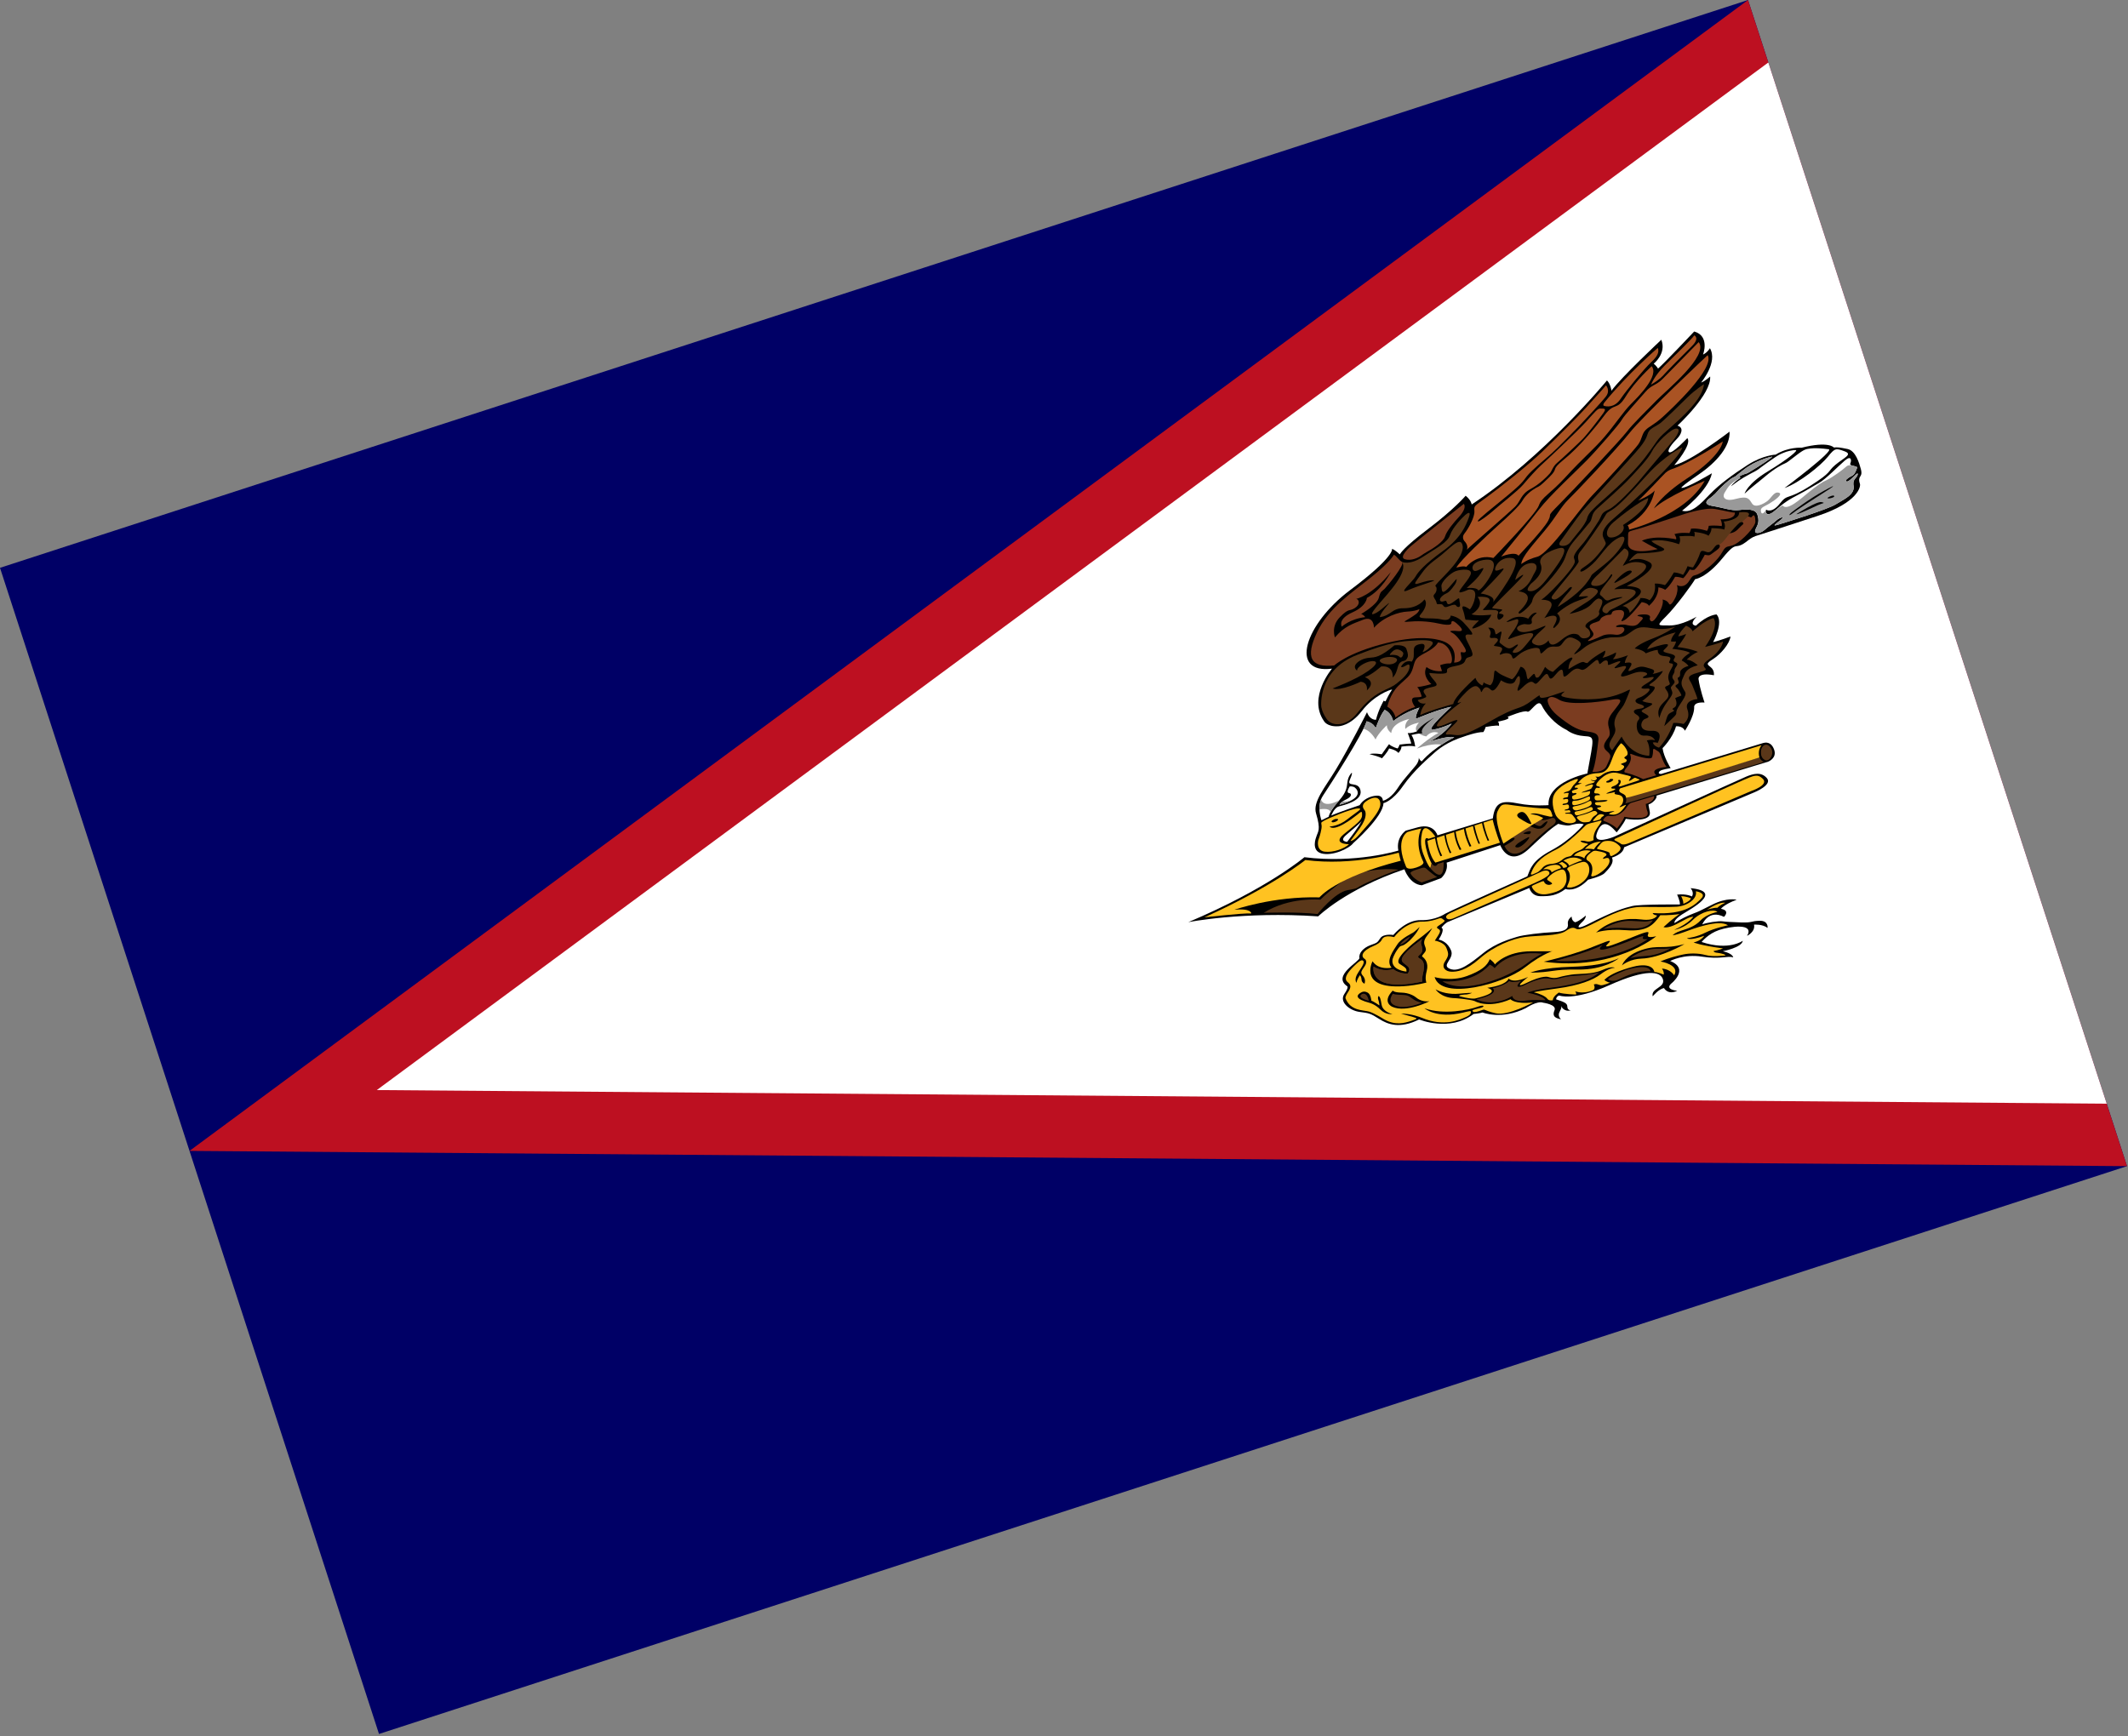 <svg width="609" height="497" viewBox="0 0 609 497" fill="none" xmlns="http://www.w3.org/2000/svg">
<rect x="0" y="0" width="609" height="497" fill="#808080" stroke="none"/>
<g clip-path="url(#clip0_1627_1179)">
<path d="M0 162.543L500.256 1.83187e-05L608.721 333.821L108.465 496.364L0 162.543Z" fill="#000066"/>
<path d="M54.233 329.453L500.256 1.83187e-05L608.721 333.821L54.233 329.453Z" fill="#BD1021"/>
<path d="M107.83 312.039L506.068 17.887L602.909 315.935" fill="white"/>
<path d="M405.87 236.793C410.407 235.615 411.379 239.124 411.379 239.124L427.227 234.28C427.842 229.316 430.096 229.136 434.616 230.02C438.91 230.859 443.172 230.472 443.172 230.472C442.685 223.795 454.272 221.412 454.272 221.412C456.138 210.934 456.582 210.921 453.375 210.713C450.168 210.505 448.388 208.968 448.388 208.968C444.864 207.292 442.245 204.063 441.205 201.898C440.164 199.733 437.921 204.218 437.081 203.701C436.241 203.184 431.406 205.216 431.406 205.216C432.952 205.832 428.6 206.588 428.6 206.588C429.084 206.694 428.987 207.779 428.987 207.779C428.446 207.494 425.167 208.098 425.167 208.098C425.036 208.733 424.52 209.559 424.52 209.559C422.603 209.524 419.193 210.763 419.193 210.763C414.103 212.351 411.466 214.59 410.259 215.706C409.052 216.823 404.639 220.494 401.506 225C398.373 229.506 395.924 229.907 395.924 229.907C395.848 233.814 387.302 241.329 387.302 241.329C386.047 242.988 381.251 245.138 378.174 244.295C375.098 243.452 376.666 239.652 376.666 239.652C377.152 237.956 378.1 237.711 376.635 232.849C375.644 229.561 379.101 225.575 382.279 220.347C386.165 213.956 391.221 203.869 391.221 203.869C392.02 206.2 393.779 206.049 393.779 206.049C394.486 203.178 395.992 200.566 395.992 200.566C396.172 200.73 396.52 200.765 396.52 200.765C397.612 198.436 398.407 197.388 398.407 197.388C397.779 197.395 393.159 199.093 389.757 203.506C386.355 207.918 383.024 207.89 383.024 207.89C379.735 208.119 378.874 206.375 378.874 206.375C374.217 199.601 381.2 191.404 381.2 191.404C368.775 193.023 373.432 178.627 386.35 168.951C399.268 159.275 398.39 157.092 398.39 157.092C399.474 157.58 400.594 158.696 400.594 158.696C400.717 158.557 401.376 156.962 408.8 151.341C416.224 145.72 419.443 141.91 419.443 141.91C421.03 143.172 421.179 144.406 421.179 144.406C442.028 130.673 459.889 108.902 459.889 108.902C460.927 109.897 461.18 111.839 461.18 111.839C464.029 107.927 475.447 97.257 475.447 97.257C476.981 101.201 473.26 104.113 473.26 104.113C473.905 104.545 474.512 105.508 474.512 105.508C476.413 103.853 484.854 94.891 484.854 94.891C489.445 96.213 487.379 101.499 487.379 101.499C488.66 100.911 489.351 99.674 489.351 99.674C491.709 103.696 486.826 109.502 486.826 109.502C487.899 109.179 489.418 107.772 489.418 107.772C489.814 112.875 480.071 121.84 480.071 121.84C482.121 122.458 481.025 124.517 479.88 125.654C478.736 126.791 476.796 129.099 477.759 129.477C478.723 129.856 482.875 125.421 482.875 125.421C484.395 127.124 479.161 133.143 479.161 133.143C483.839 132.141 494.97 123.565 494.97 123.565C495.183 127.716 491.393 132.229 486.095 135.851C480.797 139.473 481.188 139.642 481.188 139.642C482.425 139.956 489.924 135.471 489.924 135.471C488.875 140.526 481.382 146.193 481.382 146.193C484.203 146.98 486.779 144.168 489.384 141.446C491.99 138.724 495.816 135.877 500.164 133.082C504.512 130.287 508.163 130.138 508.163 130.138C511.799 127.87 515.595 128.167 515.595 128.167C523.361 126.186 524.825 128.105 524.825 128.105C525.713 127.989 526.447 128.047 528.749 128.533C531.051 129.019 532.061 132.516 532.536 134.237C533.011 135.958 532.403 136.156 532.175 136.749C531.947 137.342 532.083 137.89 532.293 138.537C532.503 139.184 531.907 143.82 520.17 147.683C508.433 151.546 502.358 153.47 502.358 153.47C501.388 153.786 500.374 154.609 500.374 154.609C496.054 158.135 497.616 154.057 492.967 159.763C488.318 165.469 485.112 165.787 485.112 165.787C484.444 167.008 479.743 173.504 476.799 176.435C473.855 179.366 474.436 178.996 477.842 179.041C481.249 179.086 485.55 176.537 485.55 176.537C483.087 179.048 485.372 179.095 485.372 179.095C488.672 175.966 491.253 175.885 491.253 175.885C493.361 178.145 490.267 183.806 490.267 183.806C492.049 183.425 495.236 182.192 495.236 182.192C495.035 184.248 492.433 187.282 490.248 188.666C488.063 190.051 488.571 190.149 489.648 191.049C490.726 191.949 490.49 193.293 490.49 193.293C485.597 192.382 486.102 194.455 486.102 194.455C486.493 197.292 487.814 201.106 487.814 201.106C484.496 200.9 484.847 202.498 484.847 202.498C484.879 205.185 482.197 209.183 482.197 209.183C481.552 207.714 479.651 207.904 479.651 207.904C478.694 211.341 475.797 214.158 475.797 214.158C476.133 216.747 478.108 219.89 478.108 219.89C475.761 220.258 474.959 220.551 474.739 221.083C474.52 221.615 475.45 221.544 475.45 221.544L504.69 212.668C505.106 212.566 506.878 212.154 507.732 214.608C508.585 217.062 506.037 218.022 506.037 218.022L474.049 227.757C474.049 227.757 474.424 228.392 472.972 229.621C471.521 230.849 471.605 229.209 472.145 232.423C472.684 235.637 465.272 234.393 465.272 234.393C464.645 235.913 462.663 238.268 462.663 238.268C460.15 235.366 458.341 234.802 457.007 238.461C455.673 242.119 461.898 239.537 461.898 239.537C461.898 239.537 497.817 223.095 499.797 222.287C501.777 221.479 504.038 220.843 505.676 222.779C507.314 224.715 502.004 226.835 502.004 226.835L464.782 242.549C464.551 244.598 461.308 245.487 461.308 245.487C462.113 247.101 460.179 248.915 459.216 249.919C458.253 250.923 454.505 251.811 454.505 251.811C450.816 255.642 448.026 254.475 448.026 254.475C445.455 256.397 443.494 256.573 440.85 256.544C438.205 256.515 437.673 254.187 437.673 254.187L414.149 264.002C413.109 264.686 412.517 265.536 412.517 265.536C413.659 266.119 411.718 268.967 411.718 268.967C412.568 269.123 414.311 269.766 415.27 272.07C416.285 274.508 412.322 276.261 414.942 277.335C417.561 278.409 420.839 275.752 424.511 272.819C428.184 269.886 432.356 268.753 434.147 268.183C435.938 267.613 441.24 266.976 444.618 266.829C447.997 266.681 448.896 265.822 448.698 264.504C448.501 263.185 449.774 262.377 449.774 262.377C449.792 263.729 450.807 264.004 450.807 264.004C452.027 263.682 453.821 262.087 453.821 262.087C453.925 263.053 452.589 264.116 452.589 264.116C450.065 266.7 454.056 264.75 454.056 264.75C461.95 260.704 464.96 259.875 467.186 259.349C469.411 258.823 480.751 258.914 480.751 258.914C480.871 257.987 479.959 256.087 479.959 256.087C482.765 255.792 484.214 256.63 484.214 256.63C484.928 255.46 483.817 254.241 483.817 254.241C493.464 255.203 483.816 260.189 481.347 261.781C478.879 263.372 479.2 264.231 479.2 264.231C481.263 262.944 482.756 262.236 484.584 261.519C486.411 260.802 485.794 261.101 490.019 258.963C494.244 256.825 497.005 257.557 497.005 257.557C493.329 258.924 492.509 260.153 492.509 260.153C495.28 260.659 493.384 262.46 493.384 262.46C488.912 260.212 487.153 264.633 487.153 264.633C488.269 264.122 491.855 263.574 492.98 263.739C493.851 263.867 495.831 263.973 498.275 264.055C501.727 264.17 500.916 263.64 503.544 263.577C506.172 263.513 505.847 265.617 505.847 265.617C504.341 264.478 501.969 264.681 501.969 264.681C502.424 266.73 499.985 267.892 499.985 267.892C502.219 264.155 495.102 265.16 491.96 266.23C488.818 267.3 486.975 269.651 486.975 269.651C494.842 272.253 498.761 269.301 498.761 269.301C498.513 271.257 493.047 272.293 493.047 272.293C495.953 272.953 496.02 274.067 496.02 274.067C494.408 273.505 492.438 274.688 487.12 273.849C481.803 273.01 477.979 275.092 477.979 275.092C483.64 277.374 478.273 281.561 478.273 281.561C476.356 283.295 479.993 283.618 479.993 283.618C477.309 284.934 476.211 282.848 476.211 282.848C474.655 283.107 472.982 285.205 472.982 285.205C472.394 282.879 476.567 282.782 475.913 280.378C475.258 277.975 471.012 277.331 460.626 281.989C450.24 286.647 446.206 284.972 446.206 284.972C445.3 285.291 445.342 286.067 445.342 286.067C447.564 286.825 448.545 287.124 448.545 288.16C448.545 289.197 449.522 289.225 449.522 289.225C447.515 289.778 446.761 287.975 446.761 287.975C446.969 288.747 446.573 288.95 446.187 289.963C445.802 290.977 446.744 291.806 446.744 291.806C445.719 291.497 443.972 291.3 444.881 289.178C445.581 287.544 441.618 287.03 441.618 287.03C439.939 286.391 436.728 288.545 436.728 288.545C429.758 292.068 424.278 289.826 424.278 289.826C423.442 290.098 421.728 290.26 421.728 290.26C414.854 295.504 406.132 291.823 406.132 291.823C400.558 294.597 397.178 293.252 394.687 291.667C392.196 290.082 391.796 290.015 389.075 289.665C386.354 289.315 383.124 286.874 384.749 284.506C386.167 282.442 385.5 282.288 385.5 282.288C381.155 279.266 389.203 275.221 389.044 274.212C388.81 272.739 390.291 271.279 392.163 270.572C394.036 269.865 394.079 269.999 395.008 268.587C395.937 267.174 398.739 267.646 398.739 267.646C399.14 267.195 402.496 263.291 406.651 263.397C410.807 263.503 413.583 261.565 413.583 261.565C416.062 260.265 437.1 250.863 437.1 250.863C437.97 248.754 438.314 246.446 443.974 243.422C449.635 240.398 453.249 235.991 453.249 235.991C451.894 235.444 450.121 236.069 449.179 236.276C448.238 236.483 445.923 235.829 445.923 235.829C444.943 236.567 444.317 236.565 437.66 242.882C431.715 248.524 429.349 241.93 429.349 241.93L414.004 246.94C414.564 249.572 412.419 251.379 412.419 251.379L406.901 253.419C403.361 253.138 401.923 248.842 401.923 248.842C385.103 254.53 377.246 262.314 377.246 262.314C355.621 260.85 340.071 263.978 340.071 263.978C362.663 254.441 373.3 245.383 373.3 245.383C388.076 247.246 400.183 243.484 400.183 243.484C399.457 239.697 402.286 237.791 402.286 237.791L405.87 236.793Z" fill="black"/>
<path d="M388.067 276.007C383.937 279.818 385.211 280.752 385.857 281.301C386.515 281.86 386.783 282.514 385.803 283.984C384.823 285.454 385.068 285.775 385.068 285.775C386.473 289.41 390.071 289.109 391.76 289.564C393.175 289.945 395.93 291.684 395.93 291.684C399.324 293.675 401.97 292.847 403.922 292.213C405.874 291.579 405.658 291.505 404.442 291.139C403.298 290.795 400.933 290.174 400.933 290.174C403.776 290.039 406.957 291.375 406.957 291.375C413.267 294.005 417.634 291.97 419.569 291.111C421.505 290.251 420.854 289.459 420.854 289.459C420.7 289.342 418.714 289.858 418.714 289.858C411.131 291.713 407.662 288.628 407.662 288.628C413.242 290.616 420.467 289.042 422.601 288.278C424.736 287.515 424.766 288.04 424.338 288.278C423.911 288.516 423.223 288.64 422.215 288.902C421.206 289.163 421.269 289.357 421.604 289.61C421.939 289.863 422.881 289.594 424.049 289.177C425.217 288.761 424.299 289.17 427.966 290.04C431.633 290.909 438.769 286.924 438.769 286.924C433.532 287.565 432.282 286.046 432.282 286.046C425.787 288.834 422.046 286.571 422.046 286.571C420.543 286.022 416.495 285.735 416.495 285.735C412.299 285.69 410.837 283.197 410.837 283.197C412.288 284.04 414.804 284.728 417.612 284.445C420.421 284.161 421.261 284.222 421.261 284.222C420.053 284.775 419.206 284.692 419.206 284.692C416.386 284.942 418.141 285.298 418.141 285.298C421.619 286.166 422.375 285.773 422.375 285.773C430.161 283.922 425.624 282.768 425.624 282.768C431.351 282.018 431.73 280.142 431.73 280.142C433.457 281.641 437.328 279.643 437.328 279.643C432.557 283.464 436.493 281.537 436.493 281.537C441.726 278.943 443.16 279.69 443.16 279.69C445 280.291 446.455 279.652 446.455 279.652C446.455 279.652 447.451 279.353 449.65 279.002C451.848 278.65 455.497 279.009 458.443 277.725C461.39 276.442 462.128 277.03 462.128 277.03C461.507 277.06 460.124 277.333 458.034 278.926C455.945 280.518 451.962 282.108 445.674 282.942C439.386 283.776 438.973 284.058 438.973 284.058C440.649 284.426 442.281 285.18 442.808 285.897C443.335 286.613 444.377 286.325 444.377 286.325C444.462 285.162 446.104 284.135 446.104 284.135C447.55 284.602 451.04 284.703 451.04 284.703C451.201 284.033 450.732 283.754 450.732 283.754C453.569 284.72 456.064 283.342 456.064 283.342C456.655 282.707 456.116 281.819 456.116 281.819C457.021 281.5 457.319 281.897 458.074 282.022C458.829 282.148 460.81 281.257 460.81 281.257C459.97 281.258 459.14 280.516 459.14 280.516C461.615 277.911 468.35 276.512 468.35 276.512C473.257 275.633 473.451 278.235 473.451 278.235C474.518 278.283 476.136 278.992 476.136 278.992C476.259 278.014 475.619 277.272 475.619 277.272C478.029 277.377 479.123 279.193 479.123 279.193C480.889 276.151 475.205 275.222 475.205 275.222C477.487 274.221 480.147 273.542 481.783 273.208C483.42 272.874 485.893 272.786 488.129 273.392C490.365 273.998 493.856 273.481 493.856 273.481C493.592 273.016 491.557 272.747 491.1 272.698C490.642 272.649 490.33 272.27 490.33 272.27C492.019 271.968 493.104 271.492 493.104 271.492C486.534 270.616 484.687 269.785 484.687 269.785C486.886 269.305 487.728 267.883 487.728 267.883C483.265 269.42 482.815 268.554 482.815 268.554C483.407 268.497 485.569 268.227 488.116 266.943C490.663 265.658 494.527 264.872 494.527 264.872C491.794 263.057 484.416 265.911 482.053 266.79C479.69 267.669 478.679 267.726 478.679 267.726C479.012 267.457 479.31 267.015 481.188 266.393C483.067 265.77 484.951 265.293 486.708 263.451C488.464 261.61 491.509 261.04 491.509 261.04C490.442 260.169 486.944 260.878 484.461 263.33C481.978 265.782 479.136 266.179 479.136 266.179C483.657 264.134 484.605 262.395 484.605 262.395C483.098 262.588 482.428 263.201 479.754 264.547C477.08 265.892 476.073 265.381 476.073 265.381C478.697 262.933 480.664 261.652 480.664 261.652C477.887 262.077 475.166 261.985 475.166 261.985C473.084 264.894 471.324 266.726 465.375 266.274C459.426 265.821 456.77 266.964 456.77 266.964C460.688 263.321 465.729 262.704 469.704 263.205C473.68 263.707 474.238 262.061 474.238 262.061C472.974 261.879 472.976 261.369 472.976 261.369C482.431 261.998 485.38 258.737 486.912 257.153C488.443 255.57 485.331 255.133 485.331 255.133C485.844 257.319 482.736 259.399 479.816 259.558C476.897 259.717 474.117 259.616 469.84 259.608C465.562 259.599 460.932 261.828 456.66 264.038C452.389 266.248 451.69 266.081 451.192 265.93C450.694 265.779 450.186 264.99 448.121 266.484C446.055 267.978 440.037 267.745 436.487 268.207C432.937 268.67 427.569 270.792 423.493 274.371C419.416 277.95 416.917 278.202 415.333 278.157C413.748 278.112 412.406 277.002 413.522 275.258C414.637 273.513 414.652 273.13 413.941 271.37C413.229 269.611 410.624 269.272 410.624 269.272C412.157 266.915 412.543 266.378 411.596 265.88C410.649 265.381 411.77 265.034 412.826 264.23C413.882 263.426 413.33 263.539 412.873 263.079C412.415 262.619 411.76 262.931 411.76 262.931C409.025 263.919 407.31 263.818 407.31 263.818C402.197 263.653 398.994 268.247 398.994 268.247C395.887 267.53 395.621 268.734 395.29 269.27C394.959 269.805 394.133 270.369 392.945 270.854C391.864 271.295 390.302 272.178 389.985 273.178C389.985 273.178 389.684 273.996 390.556 274.502C390.556 274.502 391.539 275.111 390.576 276.547C389.613 277.983 389.237 278.376 389.948 279.206C390.659 280.036 390.784 280.81 390.493 281.596C390.493 281.596 389.73 281.252 389.668 280.543C389.606 279.835 389.483 279.456 389.177 279.161C389.177 279.161 388.222 280.557 388.222 281.334C388.222 281.334 387.338 280.424 388.711 278.374C390.083 276.324 390.689 275.329 389.99 274.935C389.475 274.646 388.343 275.753 388.067 276.007Z" fill="#FFC221"/>
<path d="M398.507 290.305C398.507 290.305 395.75 289.671 395.405 287.661C395.06 285.65 394.936 285.427 394.55 285.108C394.55 285.108 394.192 285.436 394.447 286.179C394.686 286.875 394.796 287.645 394.752 287.807C394.752 287.807 393.042 286.602 392.464 286.461C392.464 286.461 392.329 284.662 391.437 284.162C390.546 283.662 389.893 283.824 389.209 284.293C388.263 284.943 387.72 285.962 391.973 287.081C391.973 287.081 393.55 287.473 395.053 288.992C396.556 290.511 398.169 290.3 398.507 290.305ZM408.216 281.277C408.216 281.277 407.686 280.248 408.304 277.925C408.923 275.601 407.714 274.417 407.281 274.031C406.847 273.645 406.737 273.877 407.722 272.645C408.934 271.128 406.381 270.541 408.339 267.937C408.339 267.937 409.646 266.268 409.877 265.683C409.877 265.683 407.557 267.687 405.991 268.821C404.425 269.955 398.568 274.704 400.6 275.952C402.631 277.201 402.508 277.34 402.512 278.128C402.512 278.128 397.995 277.77 398.518 274.638C398.518 274.638 398.8 273.354 400.081 271.597C401.245 270.001 400.767 271.637 403.41 269.248C403.41 269.248 405.497 267.303 406.287 265.335C406.287 265.335 404.926 266.666 404.386 266.99C404.386 266.99 400.975 268.657 399.917 270.317C398.858 271.977 396.463 275.043 398.252 277.011C398.252 277.011 394.565 277.83 392.806 275.177C392.806 275.177 388.268 283.726 403.129 282.188C403.13 282.189 405.837 281.894 408.216 281.277Z" fill="black"/>
<path d="M462.381 240.025C467.37 237.724 496.285 224.389 498.947 223.284C501.861 222.073 502.905 221.388 504.504 222.959C506.315 224.739 501.102 226.466 501.102 226.466L466.286 241.303C464.579 242.033 464.015 241.635 464.015 241.635C463.558 241.287 462.764 240.883 462.224 240.626C462.224 240.626 461.621 240.376 462.381 240.025Z" fill="#FFC221"/>
<path d="M393.099 276.677C393.099 276.677 391.302 284.343 407.067 280.973C407.067 280.973 406.873 280.246 407.155 279.044C407.437 277.842 408.108 275.378 406.425 274.469C404.742 273.559 407.248 273.51 407.032 271.68C406.816 269.85 406.325 270.281 407.028 268.818C407.028 268.818 402.678 271.737 401.389 273.982C400.1 276.227 404.804 276.081 402.843 278.717C402.843 278.717 400.518 278.806 398.675 277.406C398.677 277.406 395.725 278.415 393.099 276.677Z" fill="#5A3719"/>
<path d="M410.564 279.702C410.564 279.702 415.16 281.035 419.612 279.465C424.063 277.895 425.66 276.34 426.348 274.574C426.348 274.574 427.572 275.371 427.806 276.086C427.806 276.086 430.866 272.303 438.27 272.316C445.675 272.328 443.426 272.395 444.959 272.068C444.959 272.068 441.985 272.596 436.234 277.05C430.322 281.628 412.599 286.481 410.564 279.702Z" fill="black"/>
<path d="M400.652 270.424C400.652 270.424 402.41 270.075 403.617 268.029C403.617 268.029 401.443 269.106 400.652 270.424ZM391.729 286.477C391.729 286.477 387.952 285.558 389.844 284.523C389.844 284.523 391.222 283.878 391.729 286.477Z" fill="#5A3719"/>
<path d="M464.18 276.362C464.18 276.362 465.091 273.473 469.922 271.903C474.752 270.334 475.888 271.89 482.082 270.248C482.082 270.248 475.299 274.236 469.727 274.41C466.814 274.501 464.626 275.923 464.18 276.362Z" fill="black"/>
<path d="M412.792 280.867C412.792 280.867 421.135 281.957 426.351 276.14C426.351 276.14 427.014 276.369 427.767 277.136C427.767 277.136 431.438 271.87 441.439 273.014C441.439 273.014 440.338 273.269 436.687 275.99C431.931 279.535 418.948 285.061 412.792 280.867Z" fill="#5A3719"/>
<path d="M441.799 275.292C441.799 275.292 448.925 273.672 454.694 271.497C458.238 270.161 461.964 268.379 460.335 269.965C458.706 271.551 459.686 271.331 467.781 268.035C475.876 264.738 468.104 269.287 473.997 268.014C473.997 268.014 461.969 278.042 441.799 275.292Z" fill="black"/>
<path d="M458.855 265.924C458.855 265.924 462.547 263.441 466.763 263.601C470.977 263.762 470.443 264.059 473.019 263.444C473.019 263.444 471.908 265.977 467.247 265.739C462.586 265.501 461.389 265.552 458.855 265.924ZM466.565 274.253C466.565 274.253 470.05 271.394 474.992 271.583C475.61 271.607 476.942 271.608 478.136 271.431C478.136 271.431 475.022 273.352 471.283 273.633C469.729 273.75 468.494 273.848 466.565 274.253ZM445.006 275.063C445.006 275.063 454.116 272.819 458.7 270.495C458.7 270.495 453.797 274.428 467.512 268.886C467.512 268.886 470.543 267.604 470.286 268.107C470.029 268.611 469.895 268.975 471.532 268.838C471.533 268.838 462.302 275.885 445.006 275.063Z" fill="#5A3719"/>
<path d="M398.619 283.583C398.619 283.583 398.869 284.094 401.072 284.144C403.274 284.193 404.741 285.086 405.378 285.62C406.014 286.153 407.347 286.828 409.086 286.616C409.086 286.616 402.48 290.025 398.429 288.195C398.429 288.195 395.392 286.915 398.543 283.608" fill="black"/>
<path d="M457.641 278.361C457.641 278.361 454.822 279.129 450.723 279.326C446.624 279.523 445.918 280.715 443.382 280.156C440.846 279.598 436.803 281.776 436.033 282.125C435.264 282.474 432.952 283.126 435.333 280.748C435.333 280.748 433.037 281.445 431.872 280.836C431.872 280.836 431.099 281.951 427.164 282.909C427.164 282.909 429.56 284.461 422.479 286.09C422.479 286.09 425.14 287.293 427.736 286.869C430.332 286.445 431.322 285.985 432.796 285.102C432.796 285.102 432.869 286.879 436.266 286.467C439.664 286.054 440.47 286.335 442.273 286.316C442.273 286.316 442.16 285.193 437.11 284.144C437.11 284.144 439.363 283.313 442.837 282.875C446.309 282.438 454.212 281.524 457.641 278.361ZM460.178 280.301C460.178 280.301 461.268 281.329 463.281 280.363C465.293 279.396 468.597 277.788 472.379 278.04C472.379 278.04 472.224 275.622 465.455 277.649C465.455 277.649 461.304 279.195 460.178 280.301ZM398.626 284.457C398.626 284.457 396.581 286.964 399.489 287.936C402.146 288.823 405.41 287.608 406.98 287.049C406.98 287.049 405.891 286.933 404.735 286.223C403.58 285.513 403.335 284.858 401.371 284.799C399.333 284.737 399.062 284.636 398.626 284.457ZM393.098 276.678C393.098 276.678 391.301 284.344 407.066 280.974C407.066 280.974 406.872 280.247 407.154 279.045C407.436 277.843 408.107 275.379 406.424 274.47C404.741 273.56 407.247 273.511 407.031 271.681C406.815 269.851 406.324 270.282 407.027 268.819C407.027 268.819 402.677 271.738 401.388 273.983C400.099 276.228 404.803 276.082 402.842 278.718C402.842 278.718 400.517 278.807 398.674 277.407C398.676 277.407 395.724 278.416 393.098 276.678Z" fill="#5A3719"/>
<path d="M437.986 278.434C437.986 278.434 441.05 276.994 449.965 276.738C458.879 276.482 462.069 274.78 463.264 274.317C463.264 274.317 459.284 277.69 451.376 277.545C444.383 277.417 444.233 278.378 437.986 278.434Z" fill="black"/>
<path d="M488.47 260.448C488.47 260.448 490.312 259.794 491.525 259.842C491.525 259.842 492.08 259.135 493.733 258.441C493.733 258.441 492.332 257.926 488.47 260.448ZM481.757 258.722C481.757 258.722 483.599 258.049 483.93 257.168C483.93 257.168 482.687 256.535 481.109 256.555C481.109 256.554 481.724 257.457 481.757 258.722ZM413.92 262.73C413.92 262.73 413.346 262.128 415.213 261.274C417.08 260.421 441.513 249.347 441.513 249.347C441.513 249.347 442.857 248.909 443.272 249.541C443.722 250.224 443.546 250.901 437.605 253.452C431.665 256.002 416.016 262.839 416.016 262.839C416.016 262.839 414.377 263.619 413.92 262.73Z" fill="#FFC221"/>
<path d="M438.377 253.839C438.377 253.839 439.291 256.652 443.077 255.882C446.751 255.135 447.781 254.162 448.251 252.392C448.374 251.928 448.506 248.638 446.86 248.925C446.214 249.038 445.133 249.444 444.434 249.962C443.345 250.769 442.367 251.617 442.927 251.966C444.122 252.712 444.368 252.896 444.072 253.074C443.262 253.563 442.421 253.168 442.107 252.808C441.715 252.359 442.311 251.794 440.017 252.845C439.079 253.275 438.27 253.512 438.377 253.839Z" fill="#FFC221"/>
<path d="M452.86 246.742C454.78 246.304 455.644 249.445 453.867 251.569C451.954 253.856 449.486 254.062 449.486 254.062C448.143 254.054 448.339 254.139 448.914 252.718C449.459 251.373 449.416 249.815 448.599 248.987C448.338 248.722 448.692 248.323 449.277 248.018C449.278 248.017 450.876 247.193 452.86 246.742Z" fill="#FFC221"/>
<path d="M454.571 246.487C454.571 246.487 456.33 247.368 455.455 250.33C455.455 250.33 454.952 251.282 456.566 250.643C458.18 250.003 461.407 247.425 460.451 245.777C460.451 245.777 460.184 245.387 459.235 245.745C458.286 246.102 458.922 245.386 459.299 245.165C459.676 244.944 460.812 244.171 457.02 243.585C457.02 243.585 456.359 243.38 455.781 243.741C455.325 244.026 453.771 245.148 454.028 245.94C454.134 246.264 454.571 246.487 454.571 246.487Z" fill="#FFC221"/>
<path d="M457.41 243.105C457.41 243.105 460.484 243.721 460.613 244.159C460.741 244.598 460.704 245.26 461.372 244.985C462.039 244.711 464.702 243.327 463.454 242.121C462.207 240.913 461.267 240.652 459.845 240.719C458.423 240.786 458.251 241.377 457.351 242.401C457.35 242.401 456.665 243.052 457.41 243.105ZM444.021 249.734C444.021 249.734 444.099 248.508 441.636 248.864C441.636 248.864 442.417 247.903 444.506 247.603C446.58 247.305 446.7 248.387 446.728 248.526C446.728 248.526 445.178 248.98 444.021 249.734ZM449.01 247.834C449.01 247.834 451.592 246.584 452.832 246.312C452.832 246.312 450.742 244.409 447.401 246.374C447.401 246.374 449.066 247.1 449.01 247.834ZM453.448 245.75C453.448 245.75 453.216 245.036 455.279 243.575C455.279 243.575 453.898 243.115 452.375 243.696C450.63 244.362 450.439 244.984 450.439 244.984C450.439 244.984 452.536 244.882 453.448 245.75ZM453.555 243.017C453.555 243.017 455.067 242.838 456.148 243.145C456.148 243.145 457.12 241.556 458.179 240.939C458.179 240.939 455.643 240.726 453.555 243.017Z" fill="#FFC221"/>
<path d="M377.071 261.648C377.071 261.648 381.984 255.451 385.656 254.812C389.328 254.173 387.456 254.399 391.146 252.683C394.834 250.966 398.689 249.368 400.336 249.005C400.336 249.005 394.848 247.901 386.571 250.64C386.571 250.64 381.23 254.128 377.88 257.536C377.88 257.536 369.018 256.664 361.654 261.303C361.654 261.303 371.168 260.95 377.071 261.648Z" fill="#5A3719"/>
<path d="M446.025 247.214L447.026 246.737C447.026 246.737 449.348 247.878 448.072 248.314C447.075 248.655 447.397 248.266 447.045 247.829C446.693 247.392 446.279 247.28 446.025 247.214ZM438.197 249.906C438.197 249.906 437.768 250.722 438.9 250.196C440.28 249.555 440.072 249.857 441.379 248.506C441.379 248.506 442.086 247.384 444.056 247.299C444.056 247.299 445.704 247.196 446.788 246.325C447.871 245.455 448.168 245.396 448.847 245.224C449.527 245.053 449.519 245.18 450.242 244.383C450.964 243.586 452.631 243.476 453.395 242.525C454.158 241.574 455.549 241.714 452.963 241.197C452.963 241.197 452.39 240.988 452.331 240.674C452.331 240.674 453.229 240.592 454.047 240.845C454.865 241.097 455.92 240.593 456.085 240.454C456.085 240.454 455.703 238.887 457.185 236.851C458.668 234.814 458.651 234.696 457.506 235.056C456.362 235.415 454.328 235.693 453.798 236.26C453.268 236.828 448.532 241.599 445.383 243.165C442.234 244.732 439.431 246.457 438.197 249.906ZM344.708 262.596C344.708 262.596 355.529 261.35 358.092 261.472C358.092 261.472 358.204 259.963 353.251 260.421C353.251 260.421 364.37 256.511 377.61 256.883C377.61 256.883 382.08 251.178 400.874 246.388C400.874 246.388 400.496 245.101 400.304 244.079C400.304 244.079 387.276 247.983 373.573 246.184C373.573 246.183 364.282 253.735 344.708 262.596ZM402.397 248.105C399.042 240.195 402.786 238.173 402.786 238.173C402.786 238.173 404.663 237.572 406.772 237.157C406.772 237.157 404.581 241.11 407.308 246.657C407.308 246.657 407.942 247.488 405.28 248.353C402.66 249.204 402.397 248.105 402.397 248.105Z" fill="#FFC221"/>
<path d="M406.861 252.611C406.861 252.611 404.431 251.689 403.648 249.97C403.648 249.97 403.448 249.525 405.414 248.935C407.381 248.345 407.574 248.071 408.343 248.806C409.092 249.52 410.917 250.948 411.289 251.057L406.861 252.611Z" fill="#5A3719"/>
<path d="M409.71 247.193C409.187 246.185 408.824 245.299 408.491 244.168C407.143 239.588 408.234 239.679 408.799 240.121L410.788 239.506C410.788 239.506 407.679 234.857 406.953 238.4C406.238 241.88 406.982 243.754 407.939 246.009C408.491 247.308 408.986 248.068 409.339 248.506L409.71 247.193Z" fill="#FFC221"/>
<path d="M432.079 239.938C432.079 239.938 436.05 239.154 430.548 242.151C430.548 242.151 432.636 247.608 438.295 241.472C438.295 241.472 441.718 238.094 444.28 236.34C444.28 236.34 445.58 235.489 445.137 234.708C445.137 234.708 444.931 233.685 443.51 234.36C443.51 234.36 442.349 234.761 441.527 234.79C441.527 234.79 440.463 234.301 440.006 234.77C439.549 235.24 438.201 235.492 439.521 236.125C440.841 236.757 441.065 236.413 441.469 235.973C441.874 235.533 443.839 234.142 442.284 236.214C440.729 238.287 438.436 236.601 437.658 236.409L432.079 239.938ZM413.153 246.783L411.445 247.305C411.445 247.305 410.88 248.673 409.71 247.193L409.34 248.506C409.34 248.506 413.381 253.781 413.153 246.783Z" fill="#5A3719"/>
<path d="M408.511 240.689C408.511 240.689 408.916 244.868 410.789 246.925L429.259 241.22C429.259 241.22 428.121 238.497 427.172 234.626L424.561 235.475C424.561 235.475 425.226 238.73 426.184 240.557L425.756 240.704C425.756 240.704 424.544 238.096 424.13 235.615L421.975 236.315C421.975 236.315 422.562 239.333 423.557 241.444L423.151 241.576C423.151 241.576 422.02 239.13 421.543 236.455L419.414 237.147C419.414 237.147 419.876 239.903 421.088 242.206L420.576 242.363C420.576 242.363 419.279 239.84 418.958 237.295L416.599 238.062C416.599 238.062 416.814 240.706 418.228 243.159L417.746 243.316C417.746 243.316 416.396 240.974 416.143 238.21L413.785 238.976C413.785 238.976 414.131 241.94 415.362 244.09L414.905 244.239C414.905 244.239 413.65 241.669 413.379 239.108L411.173 239.825C411.173 239.825 411.354 242.366 412.725 244.947L412.243 245.104C412.243 245.104 411.225 243.181 410.691 239.981L408.511 240.689ZM430.244 241.492C430.244 241.492 427.443 234.603 428.579 232.228C429.715 229.852 430.184 230.093 433.599 230.597C437.014 231.099 441.33 231.441 441.996 231.422C442.663 231.403 443.583 231.301 443.999 232.581C444.415 233.861 444.845 234.149 441.787 233.366C441.329 233.248 439.867 232.783 438.942 232.847C436.485 233.016 439.617 233.068 440.722 233.712C441.659 234.257 442.162 234 440.504 234.935C438.845 235.869 433.231 239.469 430.244 241.492Z" fill="#FFC221"/>
<path d="M435.038 234.351C435.038 234.351 433.278 233.464 434.873 232.613C436.467 231.761 437.376 234.107 438.129 235.454C438.883 236.801 435.527 234.691 435.038 234.351ZM434.564 241.301C434.564 241.301 432.771 242.513 434.227 242.595C435.684 242.677 438.562 239.114 437.358 239.677C436.153 240.242 434.564 241.301 434.564 241.301ZM436.538 238.254C436.538 238.254 438.244 237.551 438.094 238.254C437.944 238.957 437.194 238.785 436.886 238.741C436.577 238.698 435.232 238.764 436.538 238.254Z" fill="black"/>
<path d="M445.253 233.383C445.253 233.383 446.595 235.916 449.758 235.642C449.758 235.642 451.564 235.421 450.827 234.36C450.827 234.36 450.216 233.473 449.843 233.142C449.469 232.811 448.205 232.933 448.064 232.93C447.923 232.927 447.679 232.694 448.558 232.638C449.437 232.583 449.571 232.564 449.363 232.138C449.154 231.712 448.735 232.047 447.897 232.004C447.575 231.987 447.844 231.735 448.165 231.689C448.487 231.642 449.265 231.578 448.978 230.651C448.978 230.651 448.972 230.086 448.064 230.339C447.074 230.616 447.039 230.249 447.327 230.098C447.614 229.947 448.816 230.17 448.803 229.165C448.791 228.133 447.267 229.225 447.338 228.667C447.409 228.109 448.86 228.478 448.774 227.872C448.689 227.282 449.583 226.723 447.868 227.081C447.054 227.251 447.692 226.742 448.606 226.552C449.585 226.35 449.858 225.249 450.306 224.774C450.755 224.299 453.367 221.855 449.414 223.665C445.46 225.476 444.764 227.43 444.6 227.829C444.433 228.228 443.892 230.444 445.253 233.383Z" fill="#FFC221"/>
<path d="M455.5 232.354C456.003 232.103 456.538 232.053 456.811 232.283C457.841 233.152 456.164 233.267 455.563 234.351C454.962 235.435 454.884 235.279 453.575 235.393C452.267 235.508 451.341 234.209 451.341 234.209C451.06 233.809 451.574 233.601 452.223 233.453C452.222 233.453 454.293 232.959 455.5 232.354ZM450.865 233.221C450.865 233.221 451.056 233.519 451.767 233.337C452.479 233.155 454.549 232.634 455.655 231.938C455.655 231.938 456.076 231.725 455.677 231.175C455.677 231.175 455.531 230.781 454.499 231.295C453.468 231.809 451.847 232.157 451.295 232.237C450.743 232.318 450.35 232.553 450.865 233.221ZM450.066 231.325C450.066 231.325 450.304 232.186 451.43 231.943C452.557 231.7 453.913 231.255 454.45 230.984C454.859 230.777 455.596 230.4 455.498 229.881C455.399 229.362 455.456 228.932 454.197 229.629C452.937 230.326 451.259 230.683 451.085 230.706C450.91 230.73 449.927 230.81 450.066 231.325ZM450.005 229.453C450.005 229.453 449.864 229.926 450.023 230.286C450.182 230.646 451.009 230.517 452.434 230.071C453.859 229.624 455.073 229.049 455.041 228.648C455.009 228.247 455.211 227.704 454.139 228.2C453.067 228.697 451.672 229.191 451.056 229.194C450.44 229.196 450.044 229.256 450.005 229.453Z" fill="#FFC221"/>
<path d="M503.534 216.831C503.534 216.831 503.767 217.613 504.795 218.124L465.096 230.042C465.096 230.042 465.581 229.576 465.337 228.325L503.534 216.831Z" fill="#5A3719"/>
<path d="M449.904 228.071C449.904 228.071 449.815 228.964 450.577 228.889C451.337 228.815 452.61 228.591 454.155 227.867C454.155 227.867 454.981 227.648 455.04 226.88C455.099 226.113 455.194 226.501 452.785 226.889C452.785 226.889 452.009 226.958 454.1 226.272C454.1 226.272 455.276 225.923 455.403 225.709C455.529 225.495 456.764 224.032 454.78 224.743C452.797 225.453 453.677 224.797 454.691 224.468C455.705 224.138 456.075 224.199 456.322 223.839C456.57 223.478 456.321 223.749 455.635 223.494C454.95 223.239 455.371 223.242 455.842 223.353C456.312 223.463 456.577 223.459 456.922 223.01C457.266 222.56 456.335 222.37 456.694 222.31C457.054 222.251 457.384 222.707 458.517 221.796C459.65 220.885 461.484 220.573 462.05 220.698C462.616 220.822 464.082 220.741 464.685 219.816C465.289 218.892 463.327 218.937 464.059 218.6C464.791 218.264 465.392 218.303 465.541 217.724C465.689 217.145 464.057 217.17 465.386 216.405C466.714 215.64 464.497 212.893 463.908 212.764C463.908 212.764 462.55 214.02 461.522 216.809C460.494 219.599 459.888 221.227 457.29 221.319C453.541 221.451 452.248 223.432 451.8 223.859C451.105 224.521 453.71 223.888 452.234 224.392C450.758 224.897 450.79 224.997 450.697 225.225C450.603 225.453 450.787 225.567 451.056 225.491C451.326 225.415 452.042 225.677 451.122 225.951C450.202 226.225 449.519 226.323 450.034 226.997C450.034 226.997 450.105 227.158 450.652 227.029C451.199 226.901 451.53 227.274 450.542 227.596C449.908 227.803 449.907 228.016 449.904 228.071ZM456.067 234.636C456.067 234.636 455.49 235.256 456.475 234.985C457.459 234.714 458.02 234.692 458.191 234.186C458.363 233.68 459.729 233.421 458.67 233.136C457.61 232.852 457.126 233.367 456.067 234.636Z" fill="#FFC221"/>
<path d="M457.116 224.017C457.116 224.017 459.61 220.529 462.886 221.278C466.162 222.028 466.508 222.187 466.556 222.208C466.605 222.23 466.949 222.315 466.374 223.07C465.799 223.825 466.517 223.578 467.234 223C467.95 222.422 468.101 222.693 468.613 222.91C469.124 223.126 469.724 223.154 468.462 223.576C467.201 223.998 464.478 224.87 464.478 224.87C464.478 224.87 462.673 225.592 463.413 224.698C464.153 223.804 463.791 223.144 463.301 223.254C462.811 223.364 463.379 223.624 463.184 223.995C462.99 224.367 462.426 224.834 461.777 225.033C461.127 225.232 460.679 225.795 461.8 225.753C462.921 225.71 461.842 226.271 461.306 226.432C460.77 226.594 458.257 227.595 460.943 226.994C463.628 226.393 460.768 227.257 462.954 227.492C465.372 227.752 464.504 230.255 463.763 230.693C463.763 230.693 463.01 231.35 464.079 230.889C465.149 230.428 465.717 230.107 465.09 230.829C464.463 231.551 463.412 233.62 460.856 233.131C460.856 233.131 459.747 233.084 461.494 232.442C463.241 231.8 459.931 232.548 459.307 232.44C458.683 232.331 456.119 231.363 457.458 231.15C458.797 230.937 458.153 230.504 457.323 230.54C456.493 230.575 456.044 229.709 456.965 229.632C457.886 229.555 459.015 229.601 459.692 229.354C460.368 229.106 460.106 228.944 458.525 229.063C456.945 229.182 456.318 229.324 456.345 228.242C456.372 227.16 458.408 227.991 457.792 227.389C457.177 226.787 455.904 227.595 456.334 226.394C456.764 225.193 457.069 225.55 457.451 225.562C457.834 225.574 458.351 225.304 457.201 225.051C456.475 224.891 456.982 224.191 457.116 224.017Z" fill="#FFC221"/>
<path d="M459.692 223.92C459.692 223.92 459.568 223.603 460.175 223.467C460.783 223.331 460.558 223.157 460.707 223.034C460.856 222.912 462.466 222.844 461.213 223.685C460.75 223.995 459.915 224.152 459.692 223.92Z" fill="black"/>
<path d="M463.722 225.647C463.722 225.647 462.757 226.45 464.057 227.036C465.166 227.536 465.242 227.784 465.338 228.325C465.434 228.865 503.535 216.831 503.535 216.831C503.535 216.831 502.846 214.939 504.123 213.333C504.123 213.334 483.234 219.701 463.722 225.647Z" fill="#FFC221"/>
<path d="M504.012 216.097C504.012 216.097 503.641 214.432 504.607 213.527C505.138 213.028 506.022 212.931 506.806 214.115C507.922 215.8 506.433 218.025 505.275 217.623C504.173 217.242 504.012 216.097 504.012 216.097Z" fill="#5A3719"/>
<path d="M462.73 237.207C462.73 237.207 464.711 234.7 464.845 233.817C464.845 233.817 472.927 235.396 471.373 232.04C471.373 232.04 471.089 231.098 470.988 230.143C470.988 230.143 473.525 229.53 473.399 227.857L466.961 229.786C466.961 229.786 466.259 229.891 465.543 231.049C464.826 232.207 463.089 233.785 460.928 233.604C460.928 233.604 459.956 233.32 459.295 234.041C458.633 234.762 458.639 234.908 459.464 235.183C460.29 235.458 462.206 236.502 462.73 237.207ZM474.017 221.928L470.234 223.034C470.234 223.034 468.375 221.972 465.169 221.163C465.169 221.163 464.302 221.148 465.5 219.723C466.698 218.297 466.809 217.151 466.717 216.674C466.626 216.198 466.242 215.533 466.99 215.895C467.738 216.257 472.509 217.742 472.796 216.748C473.083 215.754 473.054 215.344 473.07 215.067C473.086 214.79 472.972 213.988 473.781 214.602C474.59 215.215 474.903 214.889 475.591 216.938C475.591 216.938 476.346 218.938 476.985 219.545C476.984 219.546 471.678 219.907 474.017 221.928ZM455.727 220.961C455.727 220.961 458.985 221.285 459.841 219.13C460.697 216.977 461.561 216.4 459.967 215.116C458.372 213.833 459.22 212.718 459.805 211.788C460.391 210.857 461.112 210.746 460.384 208.12C459.657 205.493 461.656 203.881 462.422 202.744C463.188 201.607 465.375 199.539 461.291 200.298C457.207 201.058 448.933 201.994 446.149 200.283C443.365 198.571 442.909 200.274 442.9 200.376C442.891 200.478 442.81 202.428 445.848 204.921C448.887 207.414 451.256 208.882 453.527 209.271C455.798 209.66 457.729 209.649 457.421 212.069C457.113 214.489 456.621 218.795 455.727 220.961Z" fill="#7B3C20"/>
<path d="M464.085 210.847C464.085 210.847 466.328 216.066 471.972 216.354C471.972 216.354 472.431 213.885 471.3 211.958C471.3 211.958 472.971 211.538 473.616 211.97C473.616 211.97 473.185 210.383 470.642 210.58C468.099 210.777 468.101 206.901 468.807 206.228C469.513 205.554 469.019 204.941 468.244 204.494C467.468 204.047 467.004 203.137 469.112 202.896C471.22 202.655 470.647 201.928 469.222 201.552C467.797 201.176 467.53 200.226 469.203 199.683C470.876 199.139 473.24 196.964 471.435 197.106C469.632 197.248 468.961 196.997 471.076 195.742C473.191 194.487 474.084 193.482 472.322 193.882C470.56 194.282 469.266 194.183 470.867 193.417C472.468 192.65 470.055 191.953 468.093 192.516C466.132 193.08 462.152 195.064 464.786 191.913C467.421 188.762 459.851 192.9 462.717 190.463C465.583 188.026 461.367 190.062 460.752 190.238C460.137 190.413 460.15 190.433 460.15 189.668C460.15 188.903 459.363 188.813 458.55 189.546C457.737 190.279 457.737 190.279 457.464 189.307C457.19 188.335 456.243 189.432 455.6 189.912C454.958 190.392 453.48 192.057 452.569 191.712C451.658 191.366 451.043 190.899 449.148 192.7C447.252 194.5 447.473 193.367 447.358 192.886C447.244 192.405 447.479 190.281 445.044 193.268C442.609 196.256 443.777 191.31 441.8 193.508C439.823 195.705 439.637 196.037 439.053 195.535C438.469 195.034 437.842 194.67 435.598 196.88C433.354 199.09 434.636 196.304 434.863 195.712C435.091 195.12 435.246 191.713 433.657 194.846C433.657 194.846 433.053 196.868 429.547 194.75C429.547 194.75 427.798 198.554 426.692 197.481C425.586 196.407 424.858 196.496 424.259 197.628C423.66 198.76 424.016 197.658 423.404 197.066C422.792 196.475 422.136 195.233 418.482 199.258C414.828 203.283 420.266 199.443 417.22 201.716C414.175 203.989 407.111 210.332 414.404 207.024C421.697 203.717 411.469 210.544 414.282 210.272C417.095 210 416.838 212.058 426 206.737C435.161 201.416 434.144 203.72 438.612 200.393C443.081 197.065 437.66 201.344 444.356 199.045C451.051 196.746 445.504 198.696 447.152 199.37C448.801 200.043 455.347 200.779 460.809 199.474C466.271 198.168 467.057 196.185 466.123 198.487C465.189 200.79 464.882 201.655 464.172 202.576C463.462 203.498 461.416 205.742 462.191 208.255C462.965 210.767 458.95 212.516 461.371 214.789C461.372 214.789 463.15 212.236 464.085 210.847Z" fill="#5A3719"/>
<path d="M474.799 214.017C474.799 214.017 473.364 213.743 473.003 212.544C473.003 212.544 473.903 212.383 474.373 212.707C474.373 212.707 476.556 208.987 472.573 209.196C468.591 209.404 469.569 206.207 470.807 205.788C472.044 205.369 472.174 205.031 470.775 204.285C469.375 203.538 469.437 203.469 471.424 202.511C473.411 201.553 473.018 201.302 471.963 201.201C470.909 201.099 469.988 200.674 469.988 200.674C469.988 200.674 475.216 196.755 473.014 196.45C470.812 196.146 472.792 195.766 474.181 194.261C475.57 192.757 475.74 192.504 475.873 192.049C475.873 192.049 474.237 192.729 472.935 192.938C472.935 192.938 474.219 191.896 472.447 191.435C470.674 190.974 469.79 190.323 467.598 191.513C465.405 192.702 465.967 191.845 466.634 190.789C467.3 189.734 466.729 189.442 465.018 189.784C465.018 189.784 464.97 188.945 465.898 187.573C465.898 187.573 462.786 188.782 461.581 188.696C461.581 188.696 462.627 187.6 462.462 186.748C462.462 186.748 460.858 187.763 458.599 188.316C458.599 188.316 459.607 187.018 459.355 186.244C459.355 186.244 455.745 188.158 454.313 189.791C454.313 189.791 453.913 189.855 453.503 189.626C453.092 189.398 452.757 189.144 448.866 191.577C448.866 191.577 448.87 189.947 449.69 189.022C450.511 188.097 449.972 186.956 444.429 192.327C444.429 192.327 443.406 192.199 442.168 190.89C442.168 190.89 441.261 192.929 440.344 193.819C440.344 193.819 439.529 194.416 439.317 193.373C439.104 192.33 438.577 193.294 437.985 193.806C437.395 194.317 437.17 195.18 436.853 193.037C436.535 190.894 435.142 190.878 435.142 190.878C435.142 190.878 433.828 193.822 432.729 194.451C432.729 194.451 430.025 193.503 428.909 192.657C427.793 191.81 427.662 191.408 427.518 193.553C427.374 195.697 426.474 196.162 426.474 196.162C426.474 196.162 424.898 195.712 424.593 195.292C424.593 195.292 424.532 195.88 424.186 196.239C424.186 196.239 422.704 195.561 422.249 194.03C422.249 194.03 416.169 199.387 415.896 201.524C415.896 201.524 409.101 203.386 406.456 204.691C406.456 204.691 406.589 202.772 408.063 201.355C408.063 201.355 406.263 201.767 405.73 200.386C405.73 200.386 407.188 200.085 408.005 199.622C408.821 199.159 406.084 197.852 408.276 197.091C410.467 196.329 412.157 196.742 410.421 194.765C408.685 192.787 409.142 192.639 409.142 192.639C409.142 192.639 413.563 193.177 414.027 192.532C414.49 191.888 413.075 191.287 416.643 190.621C420.211 189.955 418.76 188.724 420.069 188.225C421.378 187.725 422.34 188.227 419.923 183.633C417.505 179.038 424.851 184.697 419.08 178.453C419.08 178.453 417.503 176.51 415.16 176.222C415.16 176.222 415.226 177.978 412.464 177.307C409.703 176.637 405.014 177.606 406.553 175.872C408.091 174.138 408.5 172.352 407.643 171.594C407.643 171.594 405.998 174.161 401.671 174.114C398.254 174.077 398.228 176.196 394.89 176.663C394.89 176.663 394.74 176.009 396.869 173.503C398.999 170.997 395.507 174.55 393.946 175.378C392.386 176.206 391.835 176.126 394.645 172.868C397.455 169.611 403.158 163.611 401.206 160.84C401.206 160.84 403.371 161.938 407.284 159.359C411.197 156.779 414.254 155.317 414.982 153.156C415.709 150.994 418.521 148.131 419.272 147.467C420.024 146.803 421.116 146.153 420.321 148.237C419.527 150.322 418.28 153.861 412.971 157.708C407.662 161.556 405.837 163.704 405.098 165.054C404.36 166.404 399.692 170.414 403.068 168.897C406.444 167.381 412.674 165.85 409.611 166.129C406.548 166.409 403.656 168.508 405.671 165.78C407.686 163.053 407.939 162.28 411.336 159.794C414.733 157.308 418.026 153.079 418.594 156.25C419.162 159.422 413.14 164.958 411.71 166.508C410.28 168.058 410.875 167.692 411.044 168.081C411.212 168.471 411.176 169.396 410.577 170.01C409.978 170.624 410.344 170.975 410.81 171.761C411.275 172.547 411.004 173.006 411.58 172.966C412.156 172.927 412.71 172.821 413.058 173.375C413.406 173.928 413.831 173.876 414.836 173.475C415.841 173.075 416.513 172.943 416.741 173.387C416.97 173.831 418.146 174.152 417.796 172.687C417.446 171.221 418.021 170.725 416.371 171.99C414.722 173.254 414.246 173.149 414.063 172.456C413.88 171.763 413.722 171.987 412.924 172.184C412.126 172.381 411.58 171.609 412.784 170.589C413.987 169.568 414.157 170.155 415.521 168.465C416.886 166.776 416.784 166.463 416.88 165.852C416.976 165.241 414.905 168.184 413.745 169.079C412.585 169.974 412.67 169.071 412.517 167.824C412.365 166.578 415.139 163.986 416.634 163.476C418.128 162.965 421.738 162.558 420.796 164.641C419.854 166.724 416.329 169.979 418.164 169.543C419.998 169.108 420.106 168.468 421.365 168.849C422.624 169.229 422.145 170.989 421.92 171.914C421.694 172.839 421.021 174.131 420.642 174.452C420.642 174.452 417.903 172.429 418.639 174.498C419.374 176.566 419.161 177.463 419.585 177.411C420.01 177.359 422.457 177.773 423.13 177.579C423.803 177.386 420.028 180.327 421.849 179.847C423.669 179.367 426.27 177.732 426.787 175.959C426.787 175.959 422.93 176.447 421.118 175.852C421.118 175.852 425.105 173.693 422.886 170.873C422.886 170.873 427.401 170.405 426.061 172.494C424.722 174.582 423.546 174.717 425.263 174.629C426.979 174.54 427.874 174.644 427.874 174.644C427.874 174.644 429.092 174.717 428.691 175.612C428.29 176.508 428.613 177.563 429.137 177.368C429.662 177.172 431.24 175.944 429.506 175.718C427.772 175.492 431.025 174.57 429.46 174.412C427.895 174.255 427.487 174.227 427.031 174.054C426.576 173.881 441.505 160.109 433.627 166.013C433.627 166.013 434.452 162.277 437.034 161.425C439.616 160.574 440.329 162.119 439.26 163.812C438.191 165.504 437.857 167.71 434.56 169.275C434.56 169.275 440.093 169.567 435.284 174.543C435.284 174.543 434.175 175.422 434.742 175.616C435.31 175.81 438.26 173.157 438.461 172.137C438.663 171.117 439.18 170.209 440.335 169.275C441.489 168.34 446.853 162.764 447.954 159.51C449.055 156.256 449.559 155.994 452.584 152.363C455.608 148.731 455.104 149.421 455.397 148.685C455.691 147.948 455.584 146.929 457.082 145.587C458.581 144.244 464.413 139.075 466.151 137.178C467.889 135.28 471.53 131.646 472.797 129.161C474.063 126.677 478.338 122.639 479.743 122.675C481.149 122.711 480.216 124.562 477.825 127.297C475.434 130.031 469.595 137.079 468.635 138.18C467.675 139.281 462.599 144.88 460.343 145.876C458.088 146.872 458.55 147.429 457.542 149.073C456.534 150.717 454.126 154.263 453.258 155.302C452.39 156.341 450.258 158.58 450.426 159.612C450.593 160.643 451.24 160.564 449.66 162.773C448.079 164.981 443.12 170.426 441.093 171.693C441.093 171.693 445.326 171.437 443.666 174.263C442.005 177.09 442.061 176.742 441.927 176.934C441.927 176.934 447.633 174.323 444.603 179.305C444.603 179.305 444.13 180.611 445.653 178.915C447.282 177.102 445.9 175.791 445.599 175.642C445.599 175.642 448.245 173.087 451.856 171.865C455.468 170.642 455.278 170.49 451.796 170.815C451.796 170.815 453.387 167.862 455.692 168.314C457.998 168.767 457.567 169.598 455.794 171.128C454.021 172.658 451.094 174.004 449.157 175.719C449.157 175.719 453.655 174.982 455.517 172.863C457.38 170.744 457.704 171.396 458.085 171.535C458.466 171.675 458.865 172.038 458.223 173.514C457.58 174.99 457.499 175.082 457.632 175.319C457.765 175.555 457.894 176.385 455.902 177.328C453.91 178.272 453.194 179.261 454.156 179.804C455.117 180.348 455.766 182.259 453.933 182.657C452.101 183.055 452.224 181.798 451.4 181.588C450.575 181.379 449.394 181.023 446.711 183.293C444.029 185.563 443.287 184.142 443.183 183.304C443.183 183.304 441.625 185.324 439.54 184.603C437.456 183.882 438.817 182.896 439.573 181.944C440.328 180.991 443.823 178.375 441.543 179.378C439.262 180.382 435.777 181.646 434.501 180.482C433.225 179.317 435.839 178.649 436.288 178.651C436.738 178.653 438.754 179.166 438.355 177.765C437.956 176.365 440.519 175.367 439.54 175.373C438.561 175.378 437.604 176.66 437.36 177.118C437.36 177.118 434.886 175.717 432.158 177.327C429.43 178.938 433.222 177.409 434.042 177.258C434.861 177.107 434.778 178.401 432.745 181.118C430.712 183.836 431.72 182.883 433.673 182.248C435.625 181.614 440.422 180.072 438.213 182.764C436.004 185.456 435.179 186.711 433.632 186.868C432.085 187.025 433.466 185.754 433.998 185.235C434.53 184.717 434.732 184.043 433.493 184.89C432.255 185.737 431.797 185.967 430.214 184.803C428.63 183.64 429.232 183.938 429.364 182.792C429.497 181.647 430.218 180.245 429.071 181.028C427.924 181.812 428.061 181.801 427.79 180.622C427.519 179.443 425.89 179.693 425.89 179.693C425.89 179.693 426.871 180.641 426.55 181.551C426.229 182.461 426.286 182.723 427.262 182.619C428.237 182.516 429.297 182.846 428.273 183.92C427.248 184.993 427.371 184.855 428.287 185.001C429.204 185.147 430.495 185.238 429.582 186.571C428.669 187.903 429.592 187.292 430.201 187.094C430.81 186.896 432.317 186.85 432.638 187.766C432.959 188.682 432.93 188.939 434.627 187.433C436.324 185.927 440.313 184.746 440.655 185.968C440.995 187.19 440.636 187.636 442.407 185.925C444.178 184.215 445.764 185.904 446.895 184.467C448.026 183.03 448.634 181.796 450.844 182.904C453.054 184.013 452.695 184.682 451.035 186.511C449.375 188.341 452.111 186.458 453.455 185.33C454.798 184.202 458.998 182.377 461.764 182.433C464.529 182.489 465.176 182.065 466.808 180.876C468.44 179.688 469.334 179.249 472.567 179.794C475.8 180.34 478.042 179.908 479.478 179.408C479.478 179.408 476.715 181.343 473.324 182.642C469.934 183.941 468.374 185.007 467.825 185.646C467.825 185.646 470.218 185.954 471.018 187.027C471.018 187.027 473.2 186.054 474.432 186.049C474.432 186.049 474.265 187.518 475.881 187.75C477.498 187.981 478.544 187.921 477.809 189.196C477.074 190.472 479.581 189.213 478.515 191.024C477.449 192.834 477.262 193.636 477.559 194.723C477.856 195.812 478.29 195.851 476.98 196.392C475.67 196.933 477.624 197.598 477.47 199.194C477.316 200.791 473.515 201.862 474.885 205.562C474.885 205.562 475.33 203.394 477.039 201.062C478.748 198.729 478.776 198.556 478.411 197.605C478.046 196.654 478.017 196.91 478.972 195.794C479.927 194.677 477.98 194.553 478.833 193.124C479.686 191.695 478.714 192.241 479.766 190.731C480.817 189.222 478.162 189.936 479.229 188.388C480.296 186.84 475.052 187.179 476.219 186.026C477.386 184.874 479.48 183.124 471.401 185.865C471.401 185.865 472.531 182.7 479.556 181.027C479.556 181.027 478.08 182.608 478.247 183.64C478.247 183.64 479.134 183.697 479.645 183.63C479.645 183.63 479.614 184.436 478.591 185.733C478.591 185.733 482.734 186.147 483.622 186.895C483.622 186.895 481.59 188.147 481.279 189.088C481.279 189.088 482.523 189.638 483.216 190.646C483.216 190.646 480.679 191.207 480.818 192.758C480.958 194.308 479.903 193.565 480.179 194.413C480.455 195.261 480.642 195.579 479.824 195.993C479.005 196.407 479.947 196.891 480.254 197.318C480.561 197.745 481.193 198.74 481.177 199.124C481.177 199.124 479.94 199.542 479.4 199.865C479.4 199.865 480.453 201.81 479.079 202.586C477.705 203.361 480.097 203.045 478.598 203.779C477.098 204.513 477.325 204.521 476.278 207.856C476.278 207.856 477.689 206.591 479.103 205.161C480.516 203.731 478.778 204.593 480.886 201.505C482.994 198.418 482.434 198.419 481.848 197.392C481.262 196.365 480.921 195.488 481.597 194.118C482.272 192.746 482.215 191.448 485.864 190.428C485.864 190.428 484.189 188.895 482.711 188.835C482.711 188.835 484.131 187.339 485.913 186.612C485.913 186.612 483.827 185.628 480.083 185.232C480.083 185.232 482.181 182.543 482.535 181.474C482.535 181.474 481.34 182.027 480.294 182.169C480.294 182.169 480.477 181.149 482.497 179.117C482.497 179.117 484.11 179.679 484.393 180.722C484.393 180.722 487.941 177.496 490.367 176.939C490.367 176.939 492.323 178.903 487.973 185.186C487.973 185.186 491.635 184.292 493.103 183.634C493.103 183.634 492.947 186.087 489.027 188.776C485.107 191.464 490.866 191.246 486.345 192.428C481.824 193.609 483.582 194.362 484.284 196.092C484.986 197.821 485.729 199.587 485.787 200.112C485.787 200.112 481.942 200.357 482.893 203.026C483.845 205.695 482.127 206.878 481.829 207.255C481.829 207.255 480.564 206.868 478.87 206.949C478.867 206.953 477.731 210.947 474.799 214.017Z" fill="#5A3719"/>
<path d="M458.755 181.901C458.755 181.901 459.922 181.35 462.302 181.687C464.681 182.023 466.023 179.293 463.567 179.498C461.11 179.704 463.227 178.325 465.702 178.953C468.176 179.58 468.764 178.673 469.38 177.98C469.997 177.287 470.829 176.744 469.175 176.443C467.521 176.141 469.996 175.732 471.235 175.922C472.474 176.111 472.236 176.805 472.136 177.011C472.035 177.217 472.486 178.995 474.048 176.686C475.61 174.377 476.108 172.414 475.809 171.622C475.809 171.622 477.131 171.81 477.617 172.787C478.102 173.764 479.185 171.661 479.536 170.929C479.887 170.198 480.343 168.493 479.884 167.471C479.884 167.471 481.846 168.721 483.383 166.334C484.92 163.948 484.356 165.316 486.699 163.987C489.043 162.657 491.728 160.181 492.91 157.996C494.092 155.81 494.561 156.867 496.637 155.748C498.712 154.63 502.378 150.773 502.368 149.32C502.359 147.867 502.022 147.088 501.52 147.744C501.018 148.401 501.168 147.957 500.065 147.797C498.962 147.638 497.903 149.166 497.903 149.166C497.903 149.166 499.586 149.557 498.637 150.26C497.688 150.963 497.046 152.48 494.885 152.688C492.724 152.897 491.249 155.474 491.249 155.474C491.249 155.474 493.368 156.044 491.243 157.524C489.117 159.005 489.577 159.126 487.878 158.815C487.878 158.815 486.18 162.131 484.902 163.114C484.902 163.114 484.203 163.292 483.594 162.971C483.594 162.971 482.43 164.953 481.688 165.516C481.688 165.516 480.407 165.068 479.376 165.131C479.376 165.131 478.023 167.694 476.545 168.84C476.545 168.84 475.818 168.287 474.593 168.142C474.593 168.142 474.883 170.824 471.861 173.447C471.861 173.447 471.871 172.704 469.824 172.357C469.824 172.357 466.446 176.712 464.829 177.558C463.212 178.405 464.511 176.97 464.616 176.517C464.721 176.063 465.38 174.467 463.122 174.633C460.863 174.799 461.488 175.559 461.083 175.864C460.677 176.168 460.494 175.734 459.138 176.347C457.781 176.961 458.169 177.378 457.619 177.754C457.069 178.13 454.475 178.43 455.002 179.665C455.53 180.901 456.954 181.401 455.063 182.829C453.172 184.258 456.05 183.151 458.755 181.901Z" fill="#7B3C20"/>
<path d="M466.374 175.454C466.374 175.454 466.346 173.686 464.305 173.486C464.305 173.486 475.34 168.37 465.552 167.75C465.552 167.75 475.314 162.726 472.04 160.928C468.764 159.13 466.587 160.479 466.244 160.64C465.901 160.8 467.949 158.432 468.699 158.41C469.448 158.389 478.552 158.195 475.726 156.744C472.9 155.293 473.134 155.365 472.588 154.852C472.588 154.852 475.326 153.962 480.502 155.784C480.502 155.784 481.145 154.786 480.61 153.528C480.61 153.528 483.787 153.212 484.924 153.607C484.924 153.607 485.158 152.643 484.822 152.258C484.822 152.258 487.719 152.501 488.963 153.356C488.963 153.356 489.881 152.169 489.774 151.192C489.774 151.192 492.591 151.19 493.44 151.605C493.44 151.605 493.994 150.462 493.283 149.312C493.283 149.312 497.824 148.922 497.727 146.683C497.727 146.683 502.209 146.025 499.87 148.219C496.864 151.038 499.378 147.924 496.384 151.093C494.063 153.55 493.073 155.87 491.596 155.939C490.51 155.99 490.053 158.654 488.321 157.982C486.589 157.311 486.756 157.825 486.182 159.294C485.609 160.764 484.51 162.429 484.51 162.429C484.51 162.429 483.66 162.335 482.954 162.071C482.954 162.071 482.474 163.411 481.67 164.561C481.67 164.561 480.551 163.962 479.045 163.859C479.045 163.859 477.57 166.436 476.487 167.503C476.487 167.503 474.965 166.961 473.571 167.069C473.571 167.069 474.214 169.698 472.095 171.843C472.095 171.843 471.287 171.168 469.484 171.185C469.486 171.185 468.72 173.228 466.374 175.454Z" fill="#5A3719"/>
<path d="M459.054 173.486C459.054 173.486 457.932 174.78 459.125 175.388C460.318 175.995 460.025 174.923 461.137 174.463C462.249 174.002 475.704 167.533 461.992 168.681C461.992 168.681 462.4 168.129 464.556 167.256C466.711 166.383 474.146 162.091 469.694 161.07C465.242 160.049 463.114 164.047 465.381 160.349C467.195 157.39 464.838 156.996 464.838 156.996C464.838 156.996 458.684 163.29 457.281 164.536C455.878 165.781 453.962 167.909 456.97 167.721C459.979 167.533 460.88 163.835 461.37 164.44C461.862 165.046 456.831 169.494 458.053 170.405C459.274 171.316 459.403 172.36 460.775 171.667C462.148 170.975 466.327 170.505 463.103 171.454C459.879 172.402 459.054 173.486 459.054 173.486Z" fill="#5A3719"/>
<path d="M462.343 166.274C462.343 166.274 461.282 167.407 462.877 166.493C464.472 165.58 467.707 163.888 466.836 163.406C465.963 162.924 463.951 164.495 462.343 166.274Z" fill="black"/>
<path d="M481.195 147.415C481.195 147.415 487.693 145.156 490.857 145.707C494.021 146.259 495.619 146.776 496.483 146.718C496.483 146.718 497 148.697 492.367 148.672C492.367 148.672 492.9 149.536 492.74 150.599C492.74 150.599 490.92 150.302 489.016 150.526C489.016 150.526 488.951 151.361 488.519 151.971C488.519 151.971 486.177 151.103 483.94 151.336C483.94 151.336 483.761 152.209 483.468 152.6C483.468 152.6 480.897 152.325 479.193 152.903C479.193 152.903 479.884 153.863 479.679 154.399C479.679 154.399 473.975 153.02 469.877 154.771C469.877 154.771 472.692 156.447 474.401 157.176C474.401 157.176 465.669 159.42 465.902 155.347C466.134 151.273 464.908 152.676 470.507 150.885C476.106 149.094 481.195 147.415 481.195 147.415Z" fill="#7B3C20"/>
<path d="M444.315 170.443C444.315 170.443 443.532 171.396 444.695 171.611C445.858 171.825 448.619 168.806 448.988 168.39C449.357 167.973 450.588 167.623 449.235 169.149C447.881 170.675 446.517 172.302 445.8 173.72C445.8 173.72 451.075 170.673 453.952 166.975C456.828 163.276 453.494 166.15 459.016 161.726C464.538 157.302 466.584 152.406 463.329 153.908C460.075 155.41 458.019 159.434 455.772 161.448C453.525 163.461 452.093 164.099 452.293 163.294C452.494 162.488 454.521 162.126 457.393 158.675C460.267 155.224 459.519 155.64 459.295 154.824C459.072 154.008 457.02 152.479 461.733 148.479C466.446 144.48 480.846 131.213 481.428 128.087C481.428 128.087 476.622 130.117 471.344 136.003C466.066 141.888 463.158 144.784 461.514 145.836C459.87 146.888 459.997 146.501 459.173 147.978C458.35 149.455 453.504 156.41 452.556 157.507C451.609 158.605 451.419 159.185 451.792 160.674C451.963 161.352 446.027 168.077 444.315 170.443Z" fill="#5A3719"/>
<path d="M463.387 153.063C463.387 153.063 462.28 153.928 460.915 153.866C459.549 153.805 459.262 151.627 461.791 149.448C464.321 147.269 469.051 143.708 471.664 142.563C471.664 142.563 472.147 145.343 464.467 150.306C464.467 150.306 465.449 151.516 463.387 153.063Z" fill="#5A3719"/>
<path d="M465.796 150.37C465.796 150.37 466.253 150.944 466.202 151.62C466.202 151.62 482.218 147.725 487.858 137.649C487.858 137.649 477.052 142.048 473.315 145.558C473.315 145.558 475.206 141.932 482.765 136.984C490.324 132.035 492.802 128.145 493.024 126.37C493.024 126.37 483.474 132.657 478.481 134.279C478.481 134.279 477.485 134.578 476.672 135.311C475.859 136.044 470.405 142.036 468.828 143.264C468.828 143.264 472.513 141.795 473.533 140.403C473.532 140.403 472.709 146.771 465.796 150.37Z" fill="#AA5323"/>
<path d="M438.142 167.1C438.142 167.1 436.489 168.871 437.507 169.158C438.525 169.444 440.002 169.087 442.413 166.083C444.824 163.079 450.616 155.668 445.865 156.99C445.865 156.99 439.769 158.65 440.912 161.462C442.067 164.302 438.384 166.82 438.142 167.1ZM423.747 169.901C423.747 169.901 428.29 170.424 427.293 172.402C427.293 172.402 436.8 160.379 432.811 159.75C428.822 159.121 427.189 163.28 428.134 163.342C429.079 163.406 430.664 162.2 430.22 163.035C429.777 163.87 424.422 169.387 423.747 169.901ZM419.742 168.316C419.742 168.316 422.607 168.076 423.011 168.931C423.416 169.787 429.614 161.949 426.805 160.419C425.516 159.717 420.978 160.732 421.433 162.781C421.888 164.83 425.323 161.295 424.342 163.193C423.056 165.682 420.211 167.817 419.742 168.316ZM446.782 154.663C446.782 154.663 445.4 156.178 447.11 156.264C448.82 156.351 449.512 155.114 450.098 154.331C450.684 153.548 453.746 150.159 454.171 148.491C454.596 146.823 455.752 145.979 456.889 144.82C458.026 143.66 466.461 136.749 471.037 130.647C475.613 124.545 473.49 126.42 478.78 121.739C484.071 117.058 487.305 113.293 487.655 109.97C487.655 109.97 485.042 111.634 482.945 113.722C480.848 115.81 476.088 120.441 475.071 121.191C474.053 121.941 472.478 122.527 471.865 123.491C471.254 124.455 471.598 125.256 469.255 128.14C466.912 131.024 454.341 144.486 452.869 146.297C451.398 148.109 446.782 154.663 446.782 154.663Z" fill="#5A3719"/>
<path d="M435.364 161.479C435.364 161.479 436.802 160.212 440 159.359C443.199 158.505 452.557 145.034 455.539 141.959C458.521 138.884 467.708 128.857 468.853 127.202C469.997 125.547 469.844 124.214 470.94 123.102C472.036 121.989 473.282 121.682 475.88 119.325C478.477 116.967 490.857 105.376 488.7 101.668C488.7 101.668 470.272 118.975 466.335 123.94C462.398 128.904 450.909 140.995 448.821 143.023C446.732 145.051 445.441 147.807 442.144 151.806C438.846 155.806 435.465 159.373 435.364 161.479Z" fill="#AA5323"/>
<path d="M429.618 159.336C429.618 159.336 433.539 157.704 434.579 159.073C434.579 159.073 441.691 151.629 443.049 149.082C444.408 146.535 442.129 148.492 446.226 144.364C450.322 140.236 463.74 125.972 465.551 123.607C467.361 121.241 471.086 117.695 474.026 114.667C476.967 111.638 489.13 101.796 486.136 97.931C486.136 97.931 477.685 106.6 475.78 108.503C473.875 110.405 472.699 110.063 470.83 112.25C468.962 114.437 464.769 118.958 464.146 120.147C463.523 121.336 457.242 128.577 454.087 131.806C450.932 135.036 443.67 141.674 440.471 145.806C437.272 149.938 430.994 157.704 429.618 159.336Z" fill="#AA5323"/>
<path d="M416.776 162.494C416.776 162.494 418.821 161.856 419.632 162.283C419.632 162.283 422.556 158.47 427.393 159.728C427.393 159.728 439.565 147.152 440.398 144.709C441.23 142.267 443.604 141.463 448.27 136.327C452.937 131.191 456.092 128.652 459.141 125.095C462.19 121.538 464.534 117.881 466.818 115.592C469.101 113.304 474.847 107.521 472.685 104.834C472.685 104.834 467.919 109.147 465.284 113.458C462.648 117.769 462.082 114.992 459.231 118.814C456.38 122.636 451.811 128.069 447.644 131.463C443.476 134.858 446.299 133.71 443.412 136.557C440.524 139.404 440.691 139.054 439.501 139.703C438.31 140.353 436.615 141.694 435.725 143.266C434.834 144.839 431.949 147.52 428.779 150.36C425.609 153.2 417.887 160.406 416.776 162.494Z" fill="#AA5323"/>
<path d="M419.263 155.07C419.263 155.07 418.044 154.035 419.153 152.663C420.263 151.29 422.027 148.051 421.953 146.397C421.878 144.744 421.654 145.088 425.295 142.449C428.936 139.81 437.075 133.414 441.467 129.198C445.857 124.982 452.448 118.35 453.764 116.836C455.08 115.323 458.338 111.846 459.614 110.296C459.614 110.296 460.946 111.764 459.581 113.515C458.216 115.267 452.688 121.16 451.774 122.099C450.86 123.038 445.719 128.31 444.086 129.754C442.453 131.198 438.346 134.606 437.028 136.243C435.711 137.881 436.035 138.146 429.496 143.429C422.957 148.712 422.709 149.114 423.01 149.263C423.311 149.412 426.288 147.186 427.646 145.931C429.004 144.675 434.416 140.498 435.872 138.766C437.327 137.035 439.827 134.248 440.97 133.235C442.113 132.221 451.459 123.459 454.021 120.603C456.583 117.747 457.261 116.86 458.048 116.95C458.834 117.041 459.944 116.705 458.878 118.211C457.812 119.717 454.325 124.256 452.904 125.705C451.482 127.153 446.932 131.396 445.645 132.481C444.357 133.566 444.149 134.867 443.465 135.608C442.781 136.348 440.789 138.501 437.997 140C435.204 141.5 435.237 143.414 433.617 145.026C431.997 146.639 420.087 156.95 419.762 157.376C419.762 157.376 420.379 156.435 419.263 155.07Z" fill="#AA5323"/>
<path d="M459.13 115.243C459.13 115.243 458.542 116.018 459.056 116.18C459.736 116.394 462 116.828 463.79 114.186C465.58 111.543 470.697 105.389 472.472 103.751C474.248 102.113 474.939 100.877 474.435 99.584C474.436 99.584 465.889 106.927 459.13 115.243ZM472.514 110.105C472.514 110.105 473.39 107.623 476.507 104.538C479.625 101.452 484.333 96.904 484.874 95.995C484.874 95.995 486.589 96.746 484.132 99.148C481.676 101.55 476.935 106.373 476.389 107.019C475.842 107.666 474.911 108.684 472.514 110.105Z" fill="#AA5323"/>
<path d="M403.747 156.36C403.747 156.36 400.167 159.449 402.006 160.06C403.845 160.672 405.942 159.621 406.753 159.012C407.565 158.402 409.205 157.499 409.45 157.346C409.694 157.192 413.046 155.215 413.531 153.602C414.016 151.988 415.956 149.679 417.541 147.955C419.125 146.231 419.454 144.915 418.934 144.22C418.933 144.22 404.573 155.572 403.747 156.36ZM383.983 179.391C383.983 179.391 386.414 177.125 390.708 176.663C390.708 176.663 390.268 175.957 389.531 175.757C389.531 175.757 394.074 173.175 394.587 171.133C395.101 169.091 395.445 169.374 396.237 168.574C397.028 167.774 402.258 161.484 401.208 160.838C400.157 160.192 399.628 159.081 398.905 158.797C398.905 158.797 398.014 160.715 392.415 165.224C386.816 169.734 380.299 173.875 376.904 181.024C373.509 188.174 375.071 191.171 381.834 190.503C381.834 190.503 385.573 186.87 396.659 184.107C407.745 181.344 412.47 183.337 413.344 183.695C414.217 184.054 417.105 185.435 416.128 189.676C416.128 189.676 418.535 189.708 418.196 188.017C417.857 186.326 418.094 186.668 418.668 186.753C419.243 186.838 419.865 186.685 419.231 185.509C418.596 184.333 416.929 181.79 415.629 181.152C414.328 180.513 415.569 180.579 416.28 180.569C416.992 180.561 419.745 181.27 417.506 179.036C415.267 176.802 415.353 178.23 415.358 178.377C415.364 178.523 415.315 179.279 411.783 178.502C408.251 177.724 405.274 177.753 403.114 177.962C400.953 178.171 402.36 177.713 403.43 176.996C404.5 176.278 406.032 175.558 406.231 174.358C406.231 174.358 405.125 174.965 402.761 175.066C400.397 175.168 396.04 176.51 393.208 179.7C393.208 179.7 393.281 176.172 390.144 177.389C387.008 178.605 384.742 179.267 382.039 182.466C382.039 182.466 380.811 179.335 383.469 176.645C386.127 173.955 386.035 175.096 387.685 174.091C389.335 173.086 389.03 171.631 388.124 171.431C388.124 171.431 392.489 170.63 398.038 163.768C398.038 163.768 395.52 168.881 391.179 171.155C391.179 171.155 391.123 173.459 387.1 175.269C383.078 177.079 383.793 178.935 383.983 179.391Z" fill="#7B3C20"/>
<path d="M378.122 202.213C378.122 202.213 377.049 191.928 388.309 187.499C398.176 183.618 401.69 183.563 403.858 183.417C406.026 183.272 411.286 182.814 409.786 184.667C408.286 186.52 407.123 186.651 407.123 186.651C407.123 186.651 408.705 184.014 406.596 184.338C404.487 184.661 404.619 185.671 404.601 186.566C404.583 187.46 404.77 188.468 403.984 189.415C403.984 189.415 402.671 188.822 401.486 190.095C400.302 191.368 401.554 190.995 402.094 190.671C402.633 190.348 403.317 189.862 403.392 190.611C403.467 191.36 403.048 192.829 400.983 194.585C398.919 196.342 399.026 196.241 396.303 197.521C393.579 198.801 391.227 200.535 388.395 204.154C385.562 207.773 381.33 208.248 379.645 205.78C378.201 203.664 378.122 202.213 378.122 202.213Z" fill="#5A3719"/>
<path d="M391.172 197.64C391.172 197.64 391.659 195.384 389.398 195.156C389.398 195.156 383.615 197.934 381.36 197.077C381.36 197.077 387.853 194.671 391.516 192.099C395.179 189.526 393.679 189.051 392.207 189.307C390.735 189.564 388.308 190.895 388.369 191.986C388.369 191.986 387.222 191.175 388.017 190.126C388.811 189.078 390.366 188.425 391.919 188.29C393.473 188.156 394.925 188.227 399.049 184.74C399.049 184.74 401.946 184.341 402.494 185.767C403.041 187.193 402.971 187.883 402.815 188.18C402.659 188.477 402.455 189.013 401.87 189.154C401.285 189.294 400.526 189.418 400.13 190.657C399.734 191.896 399.583 192.907 398.591 193.97C398.591 193.97 398.99 190.385 395.252 190.785C395.252 190.785 392.797 193.064 390.613 193.847C390.613 193.848 394.095 194.987 391.172 197.64Z" fill="black"/>
<path d="M395.623 189.852C395.623 189.852 393.918 189.134 395.628 188.443C397.338 187.752 399.984 188.003 399.804 188.999C399.623 189.996 397.558 190.629 395.623 189.852Z" fill="#5A3719"/>
<path d="M489.513 142.491C489.513 142.491 486.551 144.243 490.017 144.819C493.484 145.396 495.365 146.265 497.678 146.008C499.991 145.75 502.438 145.645 502.951 147.355C503.464 149.063 503.263 149.869 502.462 151.413C501.66 152.956 503.652 152.877 504.994 151.701C506.336 150.524 507.551 149.735 508.425 148.932C509.3 148.129 511.033 147.641 509.677 148.772C508.32 149.904 506.809 150.815 508.839 150.204C510.869 149.594 523.059 145.83 525.397 144.355C527.734 142.88 530.978 141.604 530.441 138.916C530.441 138.916 530.181 137.729 530.976 136.94C531.771 136.151 532.059 134.836 530.913 136.035C529.768 137.234 528.827 137.96 528.488 137.823C528.149 137.687 528.022 137.555 528.91 136.859C529.799 136.164 530.481 136.324 531.062 134.939C531.642 133.553 531.609 133.761 530.978 133.51C530.348 133.258 529.204 133.297 529.547 132.606C529.89 131.914 529.896 130.185 527.969 131.823C526.041 133.461 522.427 137.243 520.52 138.274C518.613 139.306 517.223 140.292 514.626 141.617C512.03 142.941 510.48 143.955 507.976 146.167C505.471 148.379 505.036 146.35 505.456 145.917C505.456 145.917 507.069 147.087 509.388 144.129C511.706 141.171 511.348 143.354 517.994 139.128C524.64 134.901 522.765 135.175 525.227 133.092C527.689 131.009 530.363 130.091 527.882 129.186C525.402 128.28 525.13 128.221 523.116 130.734C521.101 133.248 514.908 138.255 510.697 139.705C510.697 139.705 525.253 128.855 523.318 128.596C521.384 128.336 519.351 128.207 518.147 128.384C516.943 128.561 516.566 128.437 514.229 130.216C511.893 131.995 511.534 132.359 510.793 132.665C510.051 132.971 507.957 134.03 505.249 136.309C502.542 138.587 501.033 139.636 499.277 141.309C499.277 141.309 499.978 138.548 505.925 134.938C511.872 131.327 514.714 128.857 513.921 128.835C513.129 128.813 511.464 129.124 510.295 129.668C509.126 130.212 509.409 129.874 505.876 132.371C502.342 134.868 503.928 134.056 500.933 135.622C497.938 137.187 496.824 138.158 495.421 139.19C495.421 139.19 495.844 138.311 497.78 137.004C498.775 136.333 496.372 136.755 499.386 135.669C499.632 135.58 499.954 135.538 500.235 135.372C503.884 133.207 507.793 130.596 507.105 130.721C506.417 130.846 502.487 131.778 499.062 134.437C495.638 137.096 497.257 136.043 495.961 136.711C494.664 137.379 492.238 139.747 491.473 140.67C490.707 141.593 489.513 142.491 489.513 142.491Z" fill="white"/>
<path d="M398.237 187.469C398.237 187.469 399.874 187.332 400.526 188.045C401.178 188.759 401.738 187.245 401.576 186.878C401.415 186.51 399.939 185.139 398.539 186.458C397.138 187.777 397.959 187.479 398.237 187.469Z" fill="#5A3719"/>
<path d="M399.367 205.391C399.367 205.391 402.225 203.139 404.997 202.402C404.997 202.402 402.953 199.734 405.021 199.63C407.09 199.526 406.492 199.498 406.865 199.352C406.865 199.352 406.333 197.328 405.585 196.707C405.585 196.707 407.64 196.434 409.625 195.814C409.625 195.814 406.834 193.562 408.249 190.931C408.249 190.931 409.986 192.439 412.674 192.084C412.674 192.084 412.425 191.277 412.137 190.433C412.137 190.433 413.603 189.808 414.941 189.916C416.28 190.024 415.426 184.033 411.521 183.92C411.521 183.92 411.033 185.263 407.936 186.862C404.839 188.46 405.033 188.967 404.316 191.334C403.598 193.701 402.427 194.106 400.138 196.38C397.85 198.653 397.099 202.007 397.022 202.303C397.023 202.303 398.914 203.218 399.367 205.391Z" fill="#7B3C20"/>
<path d="M497.777 137.003C498.913 136.453 496.369 136.754 499.383 135.668C499.629 135.579 499.951 135.537 500.232 135.371C503.881 133.206 507.79 130.595 507.102 130.72C506.414 130.845 502.484 131.777 499.059 134.436C495.635 137.095 497.255 136.042 495.958 136.71C494.661 137.378 492.235 139.746 491.47 140.669C490.705 141.592 489.51 142.49 489.51 142.49C489.51 142.49 486.548 144.242 490.015 144.819C493.481 145.395 495.362 146.265 497.675 146.007C499.988 145.749 502.435 145.645 502.948 147.354C503.461 149.063 503.26 149.869 502.459 151.412C501.657 152.956 503.649 152.877 504.991 151.7C506.333 150.524 507.548 149.734 508.422 148.932C509.297 148.129 511.03 147.64 509.674 148.772C508.318 149.903 506.806 150.814 508.836 150.204C510.866 149.593 523.056 145.83 525.394 144.355C527.731 142.88 530.975 141.604 530.438 138.915C530.438 138.915 530.179 137.729 530.974 136.94C531.768 136.151 532.056 134.836 530.91 136.035C529.765 137.234 528.824 137.959 528.485 137.823C528.146 137.686 528.019 137.554 528.908 136.859C529.796 136.163 530.479 136.323 531.059 134.938C531.639 133.553 531.606 133.761 530.976 133.51C530.652 133.38 530.193 133.328 529.87 133.214C529.87 133.214 528.977 132.95 528.265 133.65C527.554 134.35 524.227 136.796 522.778 137.424C521.328 138.051 519.943 139.052 517.589 140.952C515.235 142.852 511.452 146.393 510.111 144.681C510.111 144.681 508.341 145.858 507.972 146.166C505.364 148.338 505.073 146.553 505.452 145.916C505.452 145.916 504.33 147.81 503.984 146.532C503.639 145.254 504.723 145.14 506.342 144.17C507.96 143.2 510.434 141.409 509.052 141.036C507.669 140.662 506.946 142.536 505.825 143.401C504.705 144.266 502.3 145.491 501.438 144.176C500.576 142.86 500.262 141.851 496.776 142.811C493.29 143.771 492.87 142.049 493.574 141.022C494.277 139.995 494.701 138.492 497.777 137.003Z" fill="#999999"/>
<path d="M512.936 146.509C512.936 146.509 517.658 142.836 522.281 140.33C526.905 137.824 523.385 140.103 522.616 140.583C521.847 141.064 514.833 145.531 513.246 146.77C511.658 148.011 511.847 147.33 512.936 146.509ZM514.455 146.954C514.455 146.954 519.956 143.439 521.284 143.731C522.612 144.023 521.593 143.992 520.323 144.57C519.053 145.147 515.582 146.801 514.614 147.099C513.645 147.398 514.455 146.954 514.455 146.954ZM523.558 142.186C523.558 142.186 524.645 141.652 524.879 141.938C525.112 142.224 524.492 142.475 523.839 142.622C523.186 142.768 522.536 142.666 523.558 142.186Z" fill="black"/>
<path d="M378.187 234.815C378.187 234.815 376.619 230.75 378.599 227.787C380.579 224.824 390.081 210.069 391.1 206.477C391.1 206.477 393.07 206.846 393.69 208.495C393.69 208.495 394.906 204.863 396.259 203.204C396.259 203.204 398.177 203.928 398.701 206.447C398.701 206.447 401.399 204.139 406.222 202.548C406.222 202.548 404.971 204.78 405.207 205.765C405.207 205.765 411.712 203.009 415.356 202.319C415.356 202.319 407.465 209.35 410.167 208.867C412.869 208.384 415.446 207.127 415.446 207.127C415.446 207.127 413.279 210.422 408.753 212.411C408.753 212.411 414.664 210.416 416.184 211.082C416.184 211.082 410.628 213.653 406.888 217.928C406.888 217.928 406.404 217.913 406.039 216.895C406.039 216.895 406.192 217.857 405.144 219.161C404.096 220.464 401.503 223.355 400.628 224.675C399.754 225.996 398.15 228.565 395.763 229.242C395.763 229.242 395.831 227.64 393.937 227.763C392.042 227.885 390.128 228.852 389.105 230.493C389.105 230.493 382.89 232.586 380.985 233.452C380.985 233.452 381.819 231.231 383.126 230.856C384.434 230.48 389.826 229.345 389.375 226.407C388.925 223.468 385.361 225.441 386.27 223.319C387.179 221.198 386.858 221.376 386.845 221.207C386.845 221.207 385.833 222.104 385.627 223.8C385.422 225.495 385.297 226.794 383.303 229.071C381.309 231.348 380.576 232.572 380.225 233.821C380.227 233.822 379.139 234.311 378.187 234.815Z" fill="white"/>
<path d="M383.371 230.364C383.371 230.364 383.391 229.732 385.139 228.901C386.886 228.07 386.74 227.361 386.415 227.137C386.09 226.913 385 227.268 386.263 225.114C386.263 225.114 386.94 225.042 387.497 225.289C388.054 225.536 391.149 228.248 383.371 230.364Z" fill="white"/>
<path d="M378.042 228.865C379.032 231.591 383.306 229.07 383.306 229.07C381.983 230.582 381.214 231.63 380.745 232.529C380.614 231.091 377.603 231.699 377.603 231.699C377.576 230.802 377.676 229.811 378.042 228.865ZM390.194 208.63C390.639 207.729 390.957 206.989 391.103 206.476C391.103 206.476 393.072 206.844 393.692 208.494C393.692 208.494 394.909 204.862 396.262 203.202C396.262 203.202 398.179 203.926 398.703 206.446C398.703 206.446 401.401 204.138 406.224 202.547C406.224 202.547 404.973 204.779 405.209 205.764C405.209 205.764 411.714 203.008 415.358 202.318C415.358 202.318 407.467 209.349 410.169 208.866C412.871 208.382 415.448 207.125 415.448 207.125C415.448 207.125 413.281 210.421 408.755 212.409C408.755 212.409 414.666 210.415 416.186 211.081C416.186 211.081 414.563 211.832 412.48 213.197C412.48 213.197 410.366 212.495 405.48 214.28C405.48 214.28 408.778 211.343 411.651 209.807C411.651 209.807 409.857 208.86 408.164 210.808C408.164 210.808 403.246 209.906 406.07 206.865C406.07 206.865 403.505 207.255 402.198 208.666C402.198 208.666 401.772 207.094 403.319 205.818C403.319 205.818 398.435 206.747 398.149 209.834C398.149 209.834 396.899 209.006 396.893 207.609C396.893 207.609 394.47 209.813 393.648 211.684C393.65 211.684 392.328 209.071 390.194 208.63ZM386.788 229.079C385.999 229.515 384.895 229.95 383.377 230.363C383.377 230.363 383.389 229.965 384.269 229.385C384.269 229.385 384.693 229.747 386.788 229.079Z" fill="#999999"/>
<path d="M391.927 215.88C391.927 215.88 394.485 216.504 395.506 217.061C395.506 217.061 397.098 215.359 397.537 214.254C397.537 214.254 399.313 214.541 400.222 215.529C400.222 215.529 401.098 214.602 401.066 213.725C401.066 213.725 403.896 213.299 405.003 213.704C405.003 213.704 404.753 211.539 403.929 210.4C403.929 210.4 405.837 209.904 407.101 209.913C407.101 209.913 405.605 208.918 410.464 205.439C410.464 205.439 406.591 207.46 405.496 209.373C405.496 209.373 403.769 210.008 402.87 209.832C402.87 209.832 403.651 211.848 403.894 212.855C403.894 212.855 402.73 212.863 400.548 213.153C400.548 213.153 400.267 213.984 399.975 214.252C399.975 214.252 398.421 213.868 397.517 213.027C397.517 213.027 395.997 215.078 395.432 215.925C395.432 215.925 393.235 215.504 391.927 215.88Z" fill="black"/>
<path d="M386.466 240.755C386.466 240.755 387.404 240.796 388.976 238.903C390.547 237.01 395.231 232.403 395.038 229.998C394.845 227.593 392.482 228.213 390.866 229.453C389.251 230.693 390.418 231.697 390.625 232.074C390.831 232.45 391.377 234.001 389.114 237.13C386.852 240.26 386.466 240.755 386.466 240.755Z" fill="#FFC221"/>
<path d="M386.056 241.676C386.056 241.676 381.089 241.661 384.605 238.766C388.122 235.872 389.772 234.867 389.8 233.401C389.829 231.936 389.635 232.246 388.333 233.286C387.03 234.326 381.979 238.188 380.495 236.598C380.495 236.598 383.085 236.546 385.651 234.478C388.217 232.411 390.504 231.298 388.488 231.434C386.473 231.571 379.929 234.338 378.906 234.942C377.883 235.546 378.135 235.415 378.227 236.347C378.32 237.279 377.659 239.518 377.377 240.201C377.095 240.885 376.717 243.476 379.091 243.791C381.463 244.106 384.696 242.981 386.056 241.676Z" fill="#FFC221"/>
<path d="M381.813 234.565C381.813 234.565 380.821 235.011 381.112 235.261C381.404 235.512 381.658 235.38 382.045 235.279C382.431 235.178 382.944 234.815 382.954 234.589C382.965 234.364 382.172 234.375 381.813 234.565Z" fill="black"/>
<path d="M385.535 240.982C385.535 240.982 383.144 240.87 385.207 239.065C387.269 237.26 389.536 235.437 389.741 234.902C389.74 234.901 389.013 236.544 385.535 240.982Z" fill="white"/>
</g>
<defs>
<clipPath id="clip0_1627_1179">
<rect width="526" height="351" fill="white" transform="translate(0 162.543) rotate(-18)"/>
</clipPath>
</defs>
</svg>

